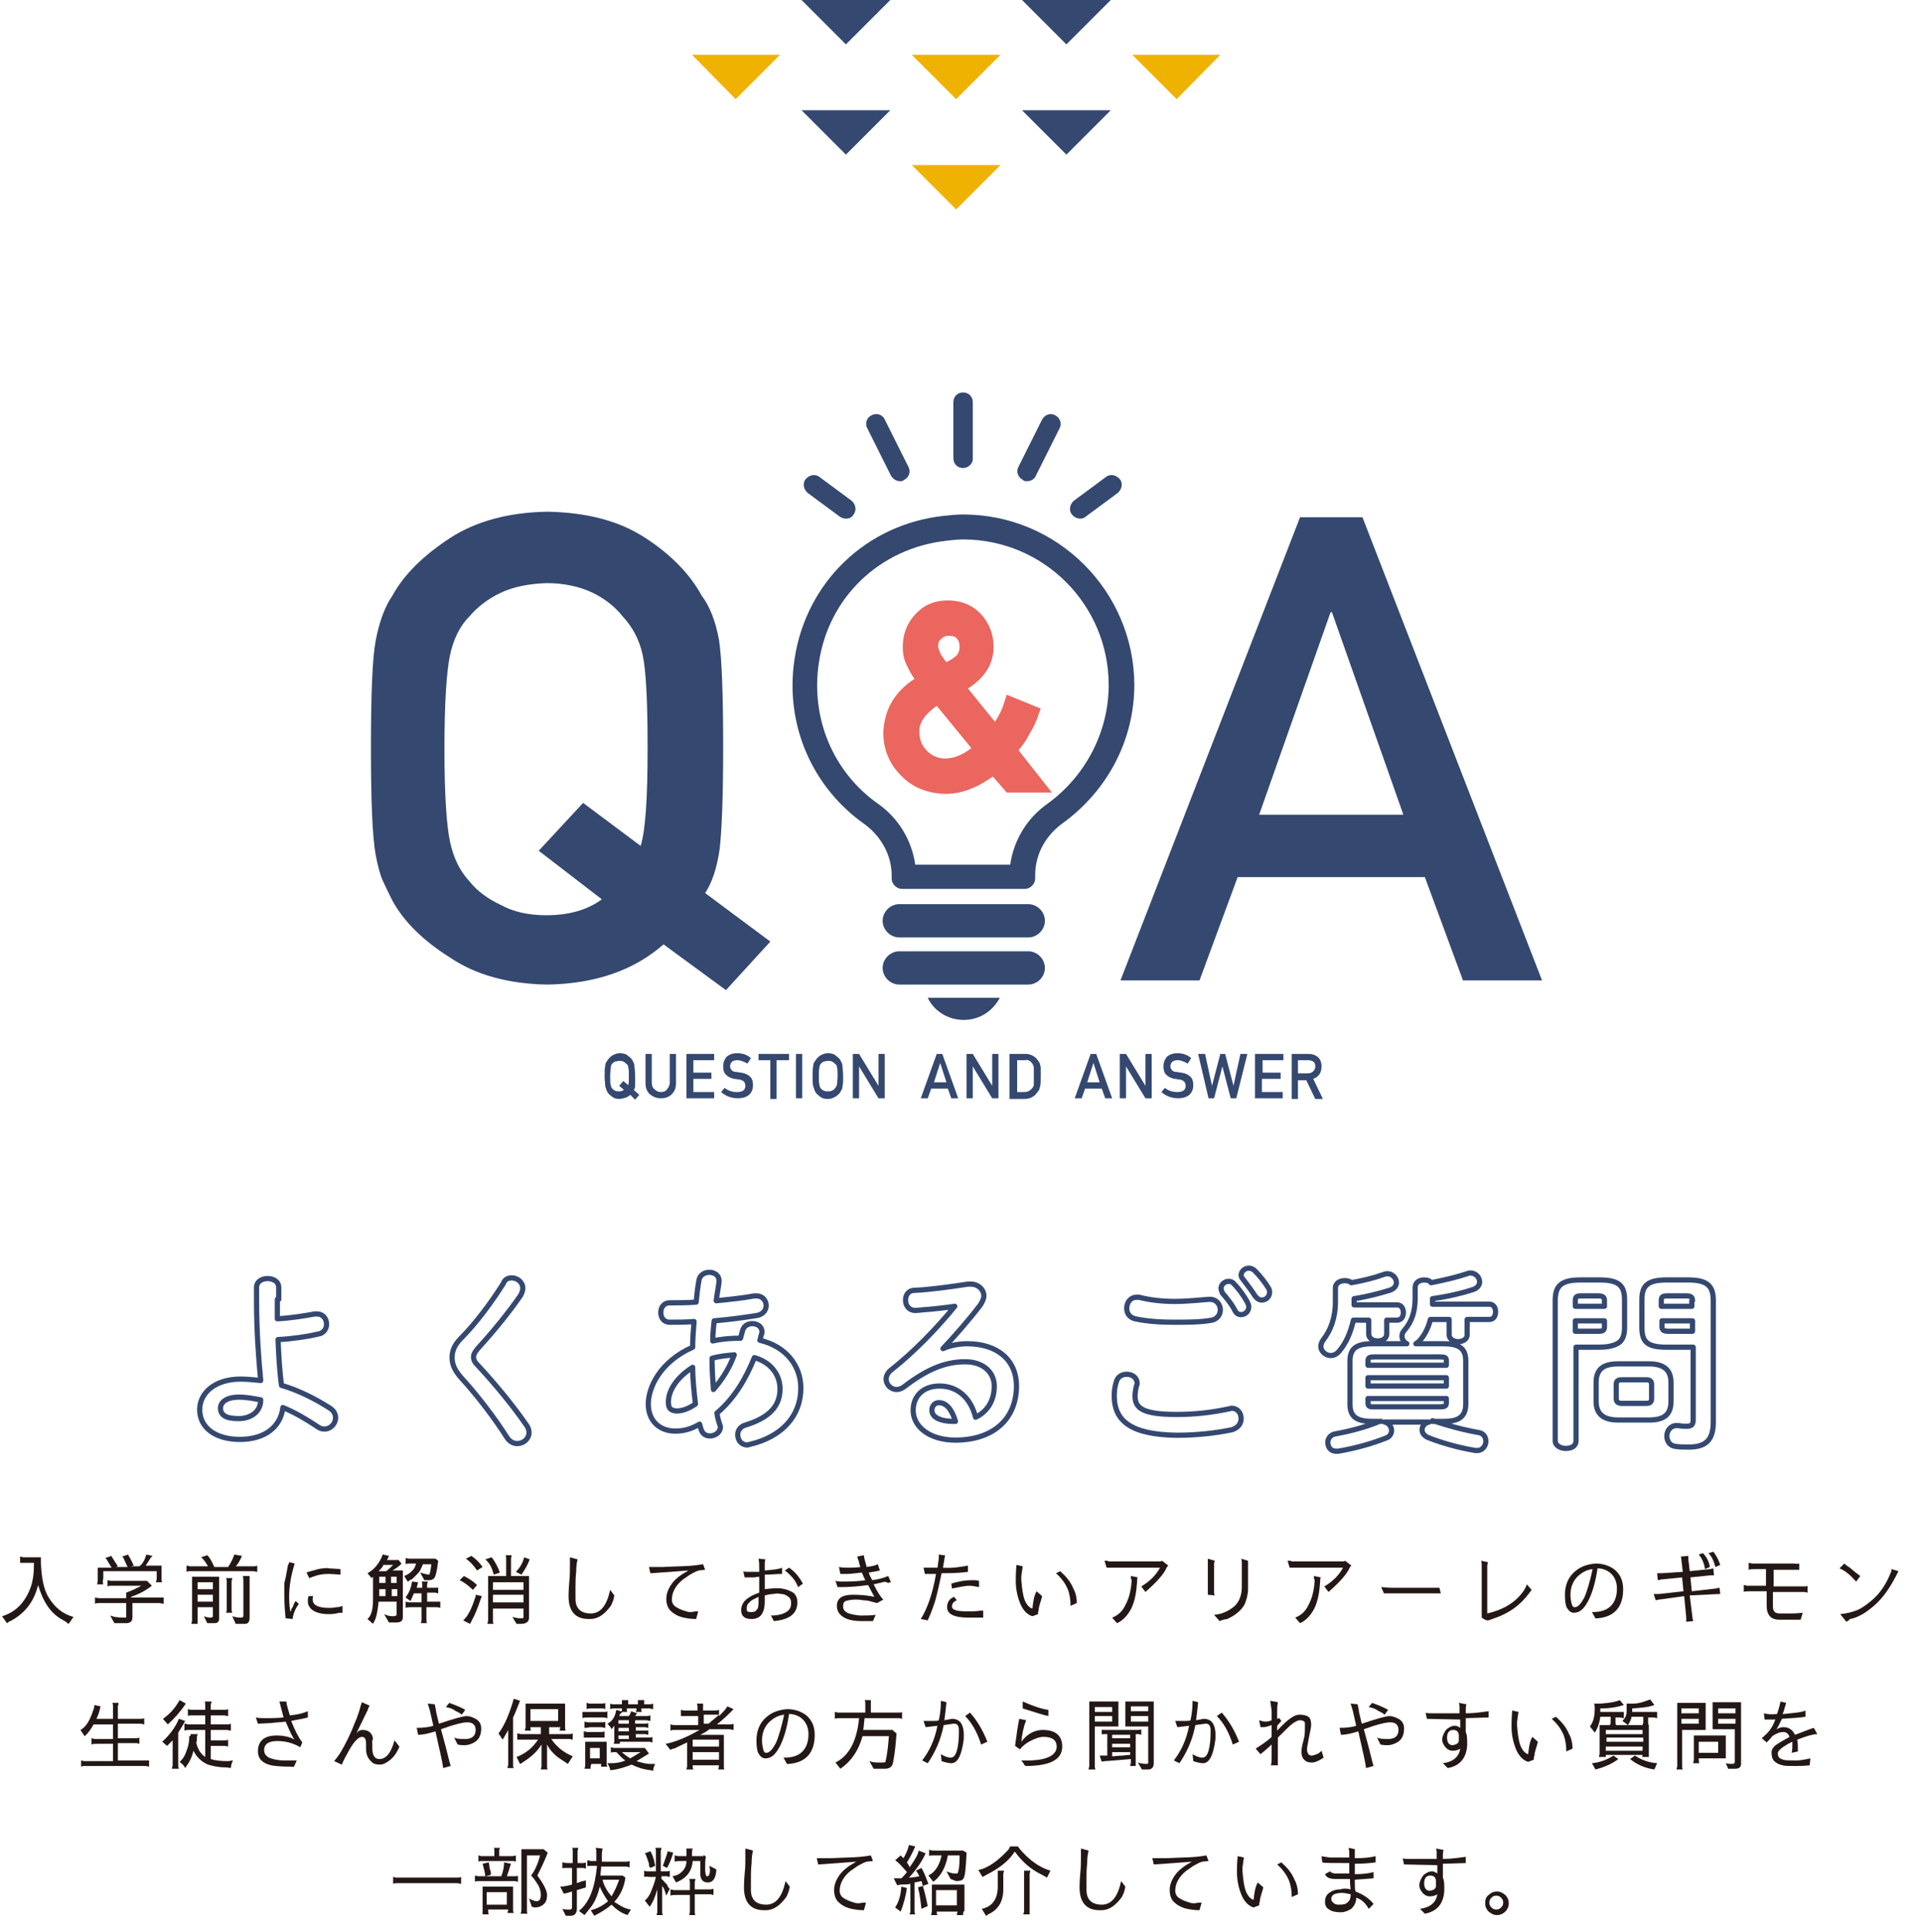 <?xml version="1.0" encoding="utf-8"?>
<!-- Generator: Adobe Illustrator 27.5.0, SVG Export Plug-In . SVG Version: 6.00 Build 0)  -->
<svg version="1.1" id="レイヤー_1" xmlns="http://www.w3.org/2000/svg" xmlns:xlink="http://www.w3.org/1999/xlink" x="0px"
	 y="0px" viewBox="0 0 277.2 278.6" style="enable-background:new 0 0 277.2 278.6;" xml:space="preserve">
<style type="text/css">
	.st0{fill:#344870;}
	.st1{fill:#EA665F;}
	.st2{fill:none;stroke:#344870;stroke-width:0.75;stroke-linecap:round;stroke-linejoin:round;}
	.st3{fill:#F0B200;}
	.st4{fill:#231815;}
</style>
<g>
	<g>
		<g>
			<g>
				<path class="st0" d="M138.9,77.8c11.6,0,21,9.4,21,21c0,6.7-3.3,13.1-8.8,17.1c-3,2.1-4.9,5.3-5.4,8.8h-13.7
					c-0.5-3.5-2.4-6.7-5.4-8.8c-6.5-4.6-9.7-12.4-8.5-20.3c1.4-9.5,8.8-16.5,18.3-17.6C137.3,77.9,138.1,77.8,138.9,77.8
					 M138.9,74.2c-0.9,0-1.9,0.1-2.8,0.2c-11.1,1.2-19.8,9.5-21.5,20.6c-1.5,9.8,2.8,18.7,10,23.8c2.4,1.7,4,4.5,4,7.4v0.5
					c0,0.8,0.7,1.5,1.5,1.5h17.7c0.8,0,1.5-0.7,1.5-1.5v-0.5c0-3,1.5-5.7,4-7.5c6.2-4.5,10.3-11.7,10.3-20
					C163.5,85.2,152.5,74.2,138.9,74.2L138.9,74.2z"/>
				<g>
					<path class="st0" d="M148.3,135.2h-18.6c-1.3,0-2.4-1.1-2.4-2.4l0,0c0-1.3,1.1-2.4,2.4-2.4h18.6c1.3,0,2.4,1.1,2.4,2.4l0,0
						C150.7,134.1,149.6,135.2,148.3,135.2z"/>
					<path class="st0" d="M148.3,142h-18.6c-1.3,0-2.4-1.1-2.4-2.4l0,0c0-1.3,1.1-2.4,2.4-2.4h18.6c1.3,0,2.4,1.1,2.4,2.4l0,0
						C150.7,140.9,149.6,142,148.3,142z"/>
					<path class="st0" d="M133.8,143.9c0.9,1.9,2.9,3.2,5.2,3.2c2.3,0,4.2-1.3,5.2-3.2H133.8z"/>
				</g>
			</g>
			<path class="st0" d="M138.9,67.5c-0.8,0-1.4-0.6-1.4-1.4V58c0-0.8,0.6-1.4,1.4-1.4c0.8,0,1.4,0.6,1.4,1.4V66
				C140.4,66.8,139.7,67.5,138.9,67.5z"/>
			<path class="st0" d="M129.8,69.4c-0.5,0-1-0.3-1.3-0.8l-3.4-6.8c-0.4-0.7-0.1-1.6,0.6-1.9c0.7-0.4,1.6-0.1,1.9,0.6l3.4,6.8
				c0.4,0.7,0.1,1.6-0.6,1.9C130.2,69.4,130,69.4,129.8,69.4z"/>
			<path class="st0" d="M122,74.8c-0.3,0-0.6-0.1-0.9-0.3l-4.6-3.4c-0.6-0.5-0.8-1.4-0.3-2c0.5-0.6,1.4-0.8,2-0.3l4.6,3.4
				c0.6,0.5,0.8,1.4,0.3,2C122.9,74.6,122.5,74.8,122,74.8z"/>
			<path class="st0" d="M148.1,69.4c-0.2,0-0.4,0-0.6-0.2c-0.7-0.4-1-1.2-0.6-1.9l3.4-6.8c0.4-0.7,1.2-1,1.9-0.6
				c0.7,0.4,1,1.2,0.6,1.9l-3.4,6.8C149.2,69.1,148.7,69.4,148.1,69.4z"/>
			<path class="st0" d="M155.8,74.8c-0.4,0-0.9-0.2-1.2-0.6c-0.5-0.6-0.3-1.5,0.3-2l4.6-3.4c0.6-0.5,1.5-0.3,2,0.3
				c0.5,0.6,0.3,1.5-0.3,2l-4.6,3.4C156.4,74.7,156.1,74.8,155.8,74.8z"/>
		</g>
		<g>
			<path class="st0" d="M95.7,136.2c-4.2,3.7-9.8,5.7-16.8,5.8c-5.6-0.1-10.3-1.4-14-3.9c-3.8-2.4-6.6-5.1-8.3-8.2
				c-0.5-1-1-2-1.4-2.9c-0.4-0.9-0.7-2.1-1-3.6c-0.5-2.7-0.7-7.9-0.7-15.5c0-7.8,0.2-13,0.7-15.6c0.5-2.6,1.3-4.8,2.4-6.4
				c1.7-3.1,4.5-5.8,8.3-8.3c3.7-2.4,8.4-3.7,14-3.8c5.7,0.1,10.4,1.3,14.2,3.8c3.7,2.4,6.4,5.2,8.1,8.3c1.2,1.6,2,3.7,2.5,6.4
				c0.4,2.6,0.6,7.8,0.6,15.6c0,6.9-0.2,11.8-0.5,14.5c-0.4,2.8-1.1,4.9-2.1,6.4l9.4,7l-6.4,7L95.7,136.2z M77.7,122.7l6.4-6.9
				l8.3,6.2c0.7-2.3,1-6.9,1-14c0-6.6-0.2-11.1-0.7-13.5c-0.5-2.3-1.5-4.1-2.9-5.6c-1.1-1.4-2.5-2.5-4.3-3.4
				c-1.9-0.9-4.1-1.4-6.7-1.4c-2.5,0.1-4.7,0.5-6.6,1.4c-1.9,0.9-3.4,2.1-4.5,3.4c-1.4,1.4-2.3,3.3-2.8,5.6
				c-0.5,2.4-0.8,6.9-0.8,13.5c0,6.6,0.3,11,0.8,13.4c0.5,2.3,1.4,4.2,2.8,5.7c1.1,1.4,2.6,2.5,4.5,3.4c1.8,1,4,1.5,6.6,1.5
				c3.3,0,6-0.8,8-2.3L77.7,122.7z"/>
		</g>
		<g>
			<path class="st0" d="M205.5,126.5h-27l-5.5,14.9h-11.4l25.9-66.8h9l25.9,66.8H211L205.5,126.5z M202.4,117.5l-10.3-29.2h-0.2
				l-10.3,29.2H202.4z"/>
		</g>
		<path class="st1" d="M146.9,108.2c0.6-0.7,1.1-1.4,1.5-2.2c0.6-1,1.1-2,1.4-3l0.3-0.8l-4.9-2l-0.3,0.9c-0.3,1.1-0.8,2.1-1.4,3
			l-3.9-4.8c2.5-1.6,3.7-3.6,3.7-6c0-1.8-0.6-3.4-1.8-4.7c-1.2-1.3-2.8-2-4.8-2c-2,0-3.5,0.7-4.7,2c-1.2,1.3-1.8,2.9-1.8,4.7
			c0,1,0.2,2,0.7,2.9c0.3,0.6,0.6,1.2,1,1.7c-2.9,1.9-4.4,4.5-4.5,7.8c0,2.4,0.9,4.5,2.5,6.1c1.6,1.7,3.7,2.6,6.4,2.7
			c1.4,0,2.8-0.3,4.1-0.9c1-0.4,1.9-1,2.8-1.6l2,2.3h6.5L146.9,108.2z M135.3,93.2c0-0.5,0.1-0.8,0.5-1.1l0,0
			c0.3-0.3,0.6-0.4,1.1-0.4c0.5,0,0.9,0.1,1.1,0.4c0.3,0.3,0.4,0.7,0.4,1.2c0,0.4-0.1,0.8-0.4,1.2c-0.2,0.2-0.7,0.6-1.5,1
			c-0.3-0.3-0.5-0.7-0.8-1.1C135.5,93.9,135.3,93.5,135.3,93.2z M135.1,101.8l5,6.1c-1.3,1-2.6,1.5-3.8,1.5h0c-1,0-1.9-0.4-2.6-1.1
			c-0.7-0.7-1.1-1.6-1.1-2.7C132.5,104.3,133.4,103,135.1,101.8z"/>
		<g>
			<path class="st0" d="M90.9,157.9c-0.4,0.4-0.9,0.5-1.5,0.6c-0.5,0-0.9-0.1-1.2-0.4c-0.3-0.2-0.6-0.5-0.7-0.8
				c0-0.1-0.1-0.2-0.1-0.3c0-0.1-0.1-0.2-0.1-0.3c0-0.3-0.1-0.8-0.1-1.5c0-0.7,0-1.2,0.1-1.5c0-0.3,0.1-0.5,0.2-0.6
				c0.2-0.3,0.4-0.6,0.7-0.8c0.3-0.2,0.7-0.4,1.2-0.4c0.5,0,0.9,0.1,1.2,0.4c0.3,0.2,0.6,0.5,0.7,0.8c0.1,0.2,0.2,0.4,0.2,0.6
				c0,0.3,0.1,0.8,0.1,1.5c0,0.7,0,1.1,0,1.4c0,0.3-0.1,0.5-0.2,0.6l0.8,0.7l-0.6,0.7L90.9,157.9z M89.3,156.6l0.6-0.7l0.7,0.6
				c0.1-0.2,0.1-0.7,0.1-1.3c0-0.6,0-1.1-0.1-1.3c0-0.2-0.1-0.4-0.3-0.5c-0.1-0.1-0.2-0.2-0.4-0.3c-0.2-0.1-0.4-0.1-0.6-0.1
				c-0.2,0-0.4,0.1-0.6,0.1c-0.2,0.1-0.3,0.2-0.4,0.3c-0.1,0.1-0.2,0.3-0.2,0.5c0,0.2-0.1,0.7-0.1,1.3s0,1.1,0.1,1.3
				c0,0.2,0.1,0.4,0.2,0.5c0.1,0.1,0.2,0.2,0.4,0.3c0.2,0.1,0.4,0.1,0.6,0.1c0.3,0,0.5-0.1,0.7-0.2L89.3,156.6z"/>
			<path class="st0" d="M93,152H94v4.1c0,0.4,0.1,0.8,0.4,1c0.2,0.2,0.5,0.4,0.9,0.4c0.4,0,0.7-0.1,0.9-0.4c0.2-0.2,0.4-0.6,0.4-1
				V152h0.9v4.2c0,0.7-0.2,1.2-0.6,1.6c-0.4,0.4-0.9,0.6-1.6,0.6c-0.6,0-1.1-0.2-1.6-0.6c-0.4-0.4-0.6-0.9-0.6-1.6V152z"/>
			<path class="st0" d="M99,152h4v0.9h-3v1.8h2.6v0.9h-2.6v1.9h3v0.9h-4V152z"/>
			<path class="st0" d="M104.5,156.9c0.5,0.4,1.1,0.6,1.8,0.6c0.8,0,1.2-0.3,1.2-0.9c0-0.5-0.3-0.8-0.8-0.9c-0.3,0-0.5-0.1-0.8-0.1
				c-0.5-0.1-0.9-0.3-1.2-0.6c-0.3-0.3-0.4-0.7-0.4-1.2c0-0.6,0.2-1,0.5-1.4c0.4-0.3,0.8-0.5,1.5-0.5c0.8,0,1.4,0.2,2,0.7l-0.5,0.8
				c-0.5-0.3-1-0.5-1.5-0.5c-0.3,0-0.5,0.1-0.7,0.2c-0.2,0.2-0.3,0.4-0.3,0.7c0,0.2,0.1,0.4,0.2,0.5c0.1,0.2,0.4,0.3,0.7,0.3
				c0.2,0,0.4,0.1,0.7,0.1c0.6,0.1,1,0.3,1.3,0.6c0.3,0.3,0.4,0.7,0.4,1.2c0,1.2-0.8,1.9-2.2,1.9c-0.9,0-1.7-0.3-2.4-0.9
				L104.5,156.9z"/>
			<path class="st0" d="M111.1,152.9h-1.7V152h4.4v0.9H112v5.6h-0.9V152.9z"/>
			<path class="st0" d="M114.8,152h0.9v6.4h-0.9V152z"/>
			<path class="st0" d="M117.2,155.2c0-0.7,0-1.2,0.1-1.5c0-0.3,0.1-0.5,0.2-0.6c0.2-0.3,0.4-0.6,0.7-0.8c0.3-0.2,0.7-0.4,1.2-0.4
				c0.5,0,0.9,0.1,1.2,0.4c0.3,0.2,0.6,0.5,0.7,0.8c0.1,0.2,0.2,0.4,0.2,0.6c0,0.3,0.1,0.8,0.1,1.5c0,0.7,0,1.2-0.1,1.5
				c0,0.3-0.1,0.5-0.2,0.6c-0.1,0.3-0.4,0.6-0.7,0.8c-0.3,0.2-0.7,0.4-1.2,0.4c-0.5,0-0.9-0.1-1.2-0.4c-0.3-0.2-0.6-0.5-0.7-0.8
				c0-0.1-0.1-0.2-0.1-0.3c0-0.1-0.1-0.2-0.1-0.3C117.2,156.4,117.2,156,117.2,155.2z M118.1,155.2c0,0.6,0,1.1,0.1,1.3
				c0,0.2,0.1,0.4,0.2,0.5c0.1,0.1,0.2,0.2,0.4,0.3c0.2,0.1,0.4,0.1,0.6,0.1c0.2,0,0.4,0,0.6-0.1c0.2-0.1,0.3-0.2,0.4-0.3
				c0.1-0.1,0.2-0.3,0.3-0.5c0-0.2,0.1-0.7,0.1-1.3s0-1.1-0.1-1.3c0-0.2-0.1-0.4-0.3-0.5c-0.1-0.1-0.2-0.2-0.4-0.3
				c-0.2-0.1-0.4-0.1-0.6-0.1c-0.2,0-0.4,0.1-0.6,0.1c-0.2,0.1-0.3,0.2-0.4,0.3c-0.1,0.1-0.2,0.3-0.2,0.5
				C118.1,154.2,118.1,154.6,118.1,155.2z"/>
			<path class="st0" d="M123,152h0.9l2.8,4.6h0V152h0.9v6.4h-0.9l-2.8-4.6h0v4.6H123V152z"/>
			<path class="st0" d="M136.7,157h-2.4l-0.5,1.4h-1l2.3-6.4h0.8l2.3,6.4h-1L136.7,157z M136.5,156.1l-0.9-2.8h0l-0.9,2.8H136.5z"/>
			<path class="st0" d="M139.4,152h0.9l2.8,4.6h0V152h0.9v6.4h-0.9l-2.8-4.6h0v4.6h-0.9V152z"/>
			<path class="st0" d="M145.7,152h2.2c0.8,0,1.5,0.4,1.9,1.1c0.2,0.2,0.2,0.5,0.3,0.8c0,0.3,0,0.7,0,1.4c0,0.7,0,1.2-0.1,1.4
				c0,0.1-0.1,0.3-0.1,0.4c0,0.1-0.1,0.2-0.2,0.3c-0.2,0.3-0.4,0.6-0.8,0.8c-0.3,0.2-0.7,0.3-1.2,0.3h-2.1V152z M146.6,157.5h1.1
				c0.5,0,0.9-0.2,1.2-0.6c0.1-0.1,0.2-0.3,0.2-0.5c0-0.2,0-0.6,0-1.2c0-0.6,0-1,0-1.2c0-0.2-0.1-0.4-0.2-0.6
				c-0.3-0.4-0.6-0.6-1.1-0.5h-1.1V157.5z"/>
			<path class="st0" d="M158.9,157h-2.4l-0.5,1.4h-1l2.3-6.4h0.8l2.3,6.4h-1L158.9,157z M158.6,156.1l-0.9-2.8h0l-0.9,2.8H158.6z"/>
			<path class="st0" d="M161.5,152h0.9l2.8,4.6h0V152h0.9v6.4h-0.9l-2.8-4.6h0v4.6h-0.9V152z"/>
			<path class="st0" d="M168,156.9c0.5,0.4,1.1,0.6,1.8,0.6c0.8,0,1.2-0.3,1.2-0.9c0-0.5-0.3-0.8-0.8-0.9c-0.3,0-0.5-0.1-0.8-0.1
				c-0.5-0.1-0.9-0.3-1.2-0.6c-0.3-0.3-0.4-0.7-0.4-1.2c0-0.6,0.2-1,0.5-1.4c0.4-0.3,0.8-0.5,1.5-0.5c0.8,0,1.4,0.2,2,0.7l-0.5,0.8
				c-0.5-0.3-1-0.5-1.5-0.5c-0.3,0-0.5,0.1-0.7,0.2c-0.2,0.2-0.3,0.4-0.3,0.7c0,0.2,0.1,0.4,0.2,0.5c0.1,0.2,0.4,0.3,0.7,0.3
				c0.2,0,0.4,0.1,0.7,0.1c0.6,0.1,1,0.3,1.3,0.6c0.3,0.3,0.4,0.7,0.4,1.2c0,1.2-0.8,1.9-2.2,1.9c-0.9,0-1.7-0.3-2.4-0.9L168,156.9z
				"/>
			<path class="st0" d="M172.8,152h1l1,4.6h0l1.2-4.6h0.7l1.2,4.6h0l1-4.6h1l-1.6,6.4h-0.8l-1.2-4.6h0l-1.2,4.6h-0.8L172.8,152z"/>
			<path class="st0" d="M181.1,152h4v0.9h-3v1.8h2.6v0.9H182v1.9h3v0.9h-4V152z"/>
			<path class="st0" d="M186.3,152h2.4c0.5,0,0.9,0.1,1.3,0.4c0.4,0.3,0.6,0.8,0.6,1.4c0,0.9-0.4,1.5-1.2,1.8l1.4,2.9h-1.1l-1.3-2.7
				h-1.2v2.7h-0.9V152z M187.2,154.8h1.4c0.4,0,0.6-0.1,0.8-0.3c0.2-0.2,0.3-0.4,0.3-0.7c0-0.3-0.1-0.6-0.3-0.7
				c-0.2-0.1-0.4-0.2-0.7-0.2h-1.5V154.8z"/>
		</g>
	</g>
	<g>
		<path class="st2" d="M40,187.4c0,1,0,1.9,0,2.8c1.9-0.1,3.8-0.4,5.4-0.7c0.1,0,0.2,0,0.3,0c0.9,0,1.4,0.7,1.4,1.5
			c0,0.6-0.4,1.3-1.2,1.4c-1.7,0.4-3.8,0.7-5.8,0.8c0.1,2.2,0.2,4.4,0.5,6.6c2.4,0.7,4.8,1.9,7,3.3c0.6,0.4,0.8,0.9,0.8,1.4
			c0,0.8-0.7,1.6-1.6,1.6c-0.4,0-0.7-0.1-1.1-0.4c-1.5-1-3.2-2-4.9-2.7c-0.3,2.7-2.5,4.6-6.2,4.6c-3.4,0-5.8-1.6-5.8-4.3
			c0-2.4,2.2-4.4,5.9-4.4c0.9,0,1.9,0.1,2.9,0.2c-0.3-3.2-0.6-7-0.6-11.7v-1.7c0-0.9,0.8-1.3,1.6-1.3c0.8,0,1.6,0.4,1.6,1.3V187.4z
			 M37.6,201.9c-1-0.2-2.1-0.4-3.1-0.4c-1.8,0-2.7,0.7-2.7,1.6c0,1,0.8,1.5,2.6,1.5S37.6,203.6,37.6,201.9z"/>
		<path class="st2" d="M73.8,184.3c0.8,0,1.6,0.6,1.6,1.5c0,0.3-0.1,0.6-0.3,1c-1.7,2.5-4.1,5.4-6.2,7.7c-0.4,0.5-0.6,0.8-0.6,1.2
			c0,0.5,0.2,0.8,0.7,1.3c2.4,2.6,4.9,5.6,6.9,8.5c0.3,0.4,0.4,0.8,0.4,1.1c0,0.9-0.8,1.6-1.7,1.6c-0.6,0-1.1-0.3-1.5-0.9
			c-1.7-2.7-4.3-6.1-6.5-8.5c-1-1.1-1.4-2-1.4-3c0-0.9,0.3-1.8,1.3-2.8c2.1-2.1,4.4-5.2,6.1-7.9C72.8,184.5,73.3,184.3,73.8,184.3z"
			/>
		<path class="st2" d="M99.9,194.3c0-1.2,0.1-2.5,0.2-3.7c-1.3,0.1-2.5,0.1-3.5,0.1c-0.9,0-1.3-0.7-1.3-1.4c0-0.7,0.4-1.4,1.3-1.4
			c1.1,0,2.5,0,3.8-0.1c0.1-1,0.2-2,0.4-3.1c0.1-0.8,0.8-1.2,1.5-1.2c0.7,0,1.4,0.4,1.4,1.2c0,0.1,0,0.1,0,0.2
			c-0.1,0.9-0.3,1.8-0.4,2.7c2-0.2,3.9-0.4,5.5-0.7c0.1,0,0.2,0,0.3,0c0.9,0,1.4,0.7,1.4,1.4c0,0.6-0.4,1.2-1.2,1.4
			c-1.8,0.3-4,0.6-6.3,0.8c-0.1,1-0.2,1.9-0.2,2.9c1.3-0.3,2.7-0.4,4-0.4c0.1-0.4,0.2-0.7,0.3-1.1c0.2-0.7,0.8-1,1.4-1
			c0.7,0,1.4,0.4,1.4,1.2c0,0.1,0,0.2-0.1,0.4c-0.1,0.3-0.1,0.5-0.2,0.8c3.8,0.9,5.9,3.7,5.9,6.9c0,4-2.7,7-7.3,8.1
			c-0.1,0-0.3,0.1-0.4,0.1c-0.9,0-1.4-0.7-1.4-1.5c0-0.6,0.4-1.2,1.2-1.4c3.5-1.1,4.9-2.8,4.9-5.2c0-1.9-1.2-3.8-3.7-4.5
			c-1.2,3-2.9,5.9-5.4,8c0.1,0.6,0.2,1.1,0.4,1.6c0,0.1,0.1,0.2,0.1,0.4c0,0.8-0.8,1.3-1.5,1.3c-0.6,0-1.1-0.3-1.3-1l-0.2-0.7
			c-1.2,0.7-2.3,1-3.5,1c-2.3,0-3.9-1.5-3.9-3.9S95.2,196.4,99.9,194.3z M97.5,203.5c0.8,0,1.6-0.2,2.8-1c-0.2-1.8-0.4-3.6-0.4-5.3
			c-2.5,1.6-3.5,3.5-3.5,5C96.4,203,96.6,203.4,97.5,203.5z M105.9,195.4c-1.1,0.1-2.2,0.2-3.2,0.5v0.5c0,1.2,0.1,2.6,0.2,4
			C104.2,198.9,105.2,197.3,105.9,195.4z"/>
		<path class="st2" d="M136,194.5c1.1-0.5,2.4-0.7,3.5-0.7c4.3,0,7.1,2.3,7.1,6.1c0,4.8-3.4,7.8-8.8,7.8c-3.7,0-6.1-1.9-6.1-4.3
			c0-2,1.4-3.5,3.8-3.5c2.6,0,4.5,1.7,5.2,4.5c1.7-0.8,2.7-2.4,2.7-4.5c0-1.9-1.5-3.5-4.2-3.5c-2.8,0-5.4,1-8.8,3.6
			c-0.4,0.3-0.8,0.4-1.1,0.4c-0.8,0-1.5-0.7-1.5-1.5c0-0.4,0.2-0.9,0.7-1.3c3.2-2.5,6.7-6.1,9.2-9.2c-1.3,0.2-3.1,0.4-4.5,0.5
			c-0.1,0-0.8,0.1-1.2,0.1c-0.9,0-1.4-0.7-1.4-1.5c0-0.7,0.4-1.4,1.3-1.4c2.2-0.1,5.1-0.5,7.7-0.9c0.1,0,0.2,0,0.4,0
			c1.1,0,1.9,0.8,1.9,1.7c0,0.4-0.2,0.8-0.5,1.3C139.8,190.3,137.7,192.7,136,194.5L136,194.5z M137.8,205c-0.5-1.7-1.3-2.7-2.4-2.7
			c-0.6,0-1,0.5-1,1.1c0,0.9,1,1.6,3.2,1.6H137.8z"/>
		<path class="st2" d="M160.7,201.3c0-0.7,0.1-1.4,0.3-2c0.2-0.8,0.9-1.1,1.5-1.1c0.8,0,1.5,0.5,1.5,1.3c0,0.1,0,0.2-0.1,0.4
			c-0.1,0.4-0.2,1-0.2,1.4c0,1.7,0.9,2.7,6,2.7c2.7,0,5.2-0.3,7.5-0.8c0.2,0,0.3-0.1,0.4-0.1c0.9,0,1.4,0.7,1.4,1.5
			c0,0.7-0.4,1.3-1.3,1.6c-2.4,0.5-5.1,0.8-8,0.8C163.2,206.9,160.7,205,160.7,201.3z M169.4,187.7c1.7,0,3.6-0.2,4.9-0.3
			c0.1,0,0.2,0,0.2,0c1,0,1.5,0.8,1.5,1.5c0,0.7-0.4,1.3-1.2,1.5c-1.6,0.3-3.6,0.3-5.4,0.3c-1.8,0-3.9-0.1-5.7-0.5
			c-0.8-0.2-1.2-0.8-1.2-1.5c0-0.8,0.5-1.6,1.4-1.6c0.1,0,0.2,0,0.4,0C165.8,187.5,167.7,187.7,169.4,187.7z M176.1,185.8
			c0-0.5,0.5-1,1.1-1c0.3,0,0.6,0.1,0.8,0.4c0.7,0.7,1.4,1.7,1.9,2.6c0.1,0.2,0.2,0.4,0.2,0.7c0,0.6-0.5,1.1-1.1,1.1
			c-0.4,0-0.7-0.2-0.9-0.6c-0.5-1-1.2-1.8-1.8-2.5C176.2,186.2,176.1,186,176.1,185.8z M179,183.9c0-0.5,0.5-1,1.1-1
			c0.3,0,0.6,0.1,0.9,0.4c0.7,0.7,1.4,1.6,1.9,2.4c0.2,0.3,0.2,0.5,0.2,0.7c0,0.6-0.5,1.1-1.1,1.1c-0.4,0-0.7-0.2-1-0.6
			c-0.5-0.8-1.2-1.7-1.8-2.5C179.1,184.3,179,184.1,179,183.9z"/>
		<path class="st2" d="M192.6,185.8c0-0.8,0.7-1.1,1.4-1.1c0.3,0,0.7,0.1,0.9,0.3c1.7-0.3,3.3-0.7,4.7-1.2c0.2-0.1,0.4-0.1,0.5-0.1
			c0.7,0,1.3,0.6,1.3,1.3c0,0.4-0.3,0.9-1,1.1c-1.3,0.4-3.1,0.9-5.1,1.2v0.9h6.2c0.6,0,0.9,0.5,0.9,1.1s-0.3,1.1-0.9,1.1H200v2
			c0,0.7-0.7,1-1.3,1c-0.7,0-1.3-0.4-1.3-1v-2h-2.2c-0.4,1.7-1,3.2-2,4.4c-0.4,0.5-0.8,0.7-1.3,0.7c-0.7,0-1.4-0.6-1.4-1.3
			c0-0.3,0.1-0.6,0.3-0.9c1.1-1.4,1.8-3.2,1.8-5.6V185.8z M206.6,204.9c0.1,0,0.2,0.1,0.4,0.1c1.5,0.5,3.9,1.2,6.2,1.6
			c0.8,0.1,1.1,0.7,1.1,1.3c0,0.6-0.5,1.3-1.2,1.3c-0.1,0-0.2,0-0.3,0c-2.5-0.4-5.2-1.2-6.9-1.9c-0.6-0.3-0.8-0.7-0.8-1.1
			c0-0.5,0.4-1,1-1.1h-6.4c0.6,0.1,1,0.7,1,1.2c0,0.4-0.2,0.9-0.8,1.1c-2,0.8-4.5,1.5-6.9,1.9c-0.1,0-0.2,0-0.3,0
			c-0.8,0-1.2-0.6-1.2-1.3c0-0.5,0.4-1.1,1.1-1.2c2.2-0.4,4.4-1,6.1-1.7c0.1-0.1,0.3-0.1,0.5-0.1h-1.3c-2.4,0-3.2-0.8-3.2-2.5v-6.2
			c0-1.7,0.8-2.5,3.2-2.5h5c-0.4-0.2-0.7-0.6-0.7-1.1c0-0.3,0.1-0.6,0.4-0.9c1-1.2,1.5-2.6,1.5-4.6v-1.5c0-0.8,0.7-1.1,1.3-1.1
			c0.4,0,0.8,0.1,1,0.4c2-0.4,3.7-0.8,5.2-1.3c0.2-0.1,0.4-0.1,0.5-0.1c0.7,0,1.3,0.6,1.3,1.3c0,0.4-0.3,0.9-1,1.1
			c-1.5,0.5-3.6,1-5.8,1.3c0,0.3,0,0.5,0,0.8h8.2c0.6,0,0.9,0.5,0.9,1.1s-0.3,1.1-0.9,1.1h-3.2v2.2c0,0.7-0.7,1-1.3,1
			c-0.7,0-1.3-0.4-1.3-1v-2.2h-2.7c-0.3,1.2-0.8,2.2-1.5,3c-0.2,0.2-0.4,0.4-0.6,0.5h4c2.4,0,3.2,0.8,3.2,2.5v6.2
			c0,2.1-1.4,2.5-3.2,2.5H206.6z M208.6,196.3c0-0.5-0.1-0.6-1-0.6h-9.3c-0.8,0-1,0.1-1,0.6v0.6h11.3V196.3z M197.3,199.9h11.3v-1.2
			h-11.3V199.9z M207.6,202.9c0.8,0,1-0.1,1-0.6v-0.6h-11.3v0.6c0,0.6,0.3,0.6,0.8,0.6H207.6z"/>
		<path class="st2" d="M227.3,194.3v13.5c0,0.8-0.7,1.1-1.5,1.1c-0.7,0-1.5-0.4-1.5-1.1v-20.2c0-2,0.7-3,3.6-3h2.8
			c2.9,0,3.6,0.9,3.6,2.9v3.9c0,0.8-0.1,1.8-0.9,2.3c-0.8,0.5-1.9,0.6-2.8,0.6H227.3z M231.4,187.6c0-0.5-0.2-0.7-0.9-0.7h-2.4
			c-0.7,0-0.9,0.1-0.9,0.7v0.8h4.2V187.6z M230.5,192c0.7,0,0.9-0.1,0.9-0.7v-0.8h-4.2v1.5H230.5z M233.4,204.8
			c-2.2,0-3.2-0.9-3.2-2.7v-2.7c0-1.9,1-2.7,3.2-2.7h4.4c2.2,0,3.2,0.9,3.2,2.7v2.7c0,2.1-1.2,2.7-3.2,2.7H233.4z M237.4,202.4
			c0.6,0,0.8-0.2,0.8-0.7v-2c0-0.5-0.2-0.7-0.8-0.7h-3.5c-0.6,0-0.8,0.2-0.8,0.7v2c0,0.5,0.3,0.7,0.8,0.7H237.4z M240.4,194.3
			c-2.9,0-3.6-0.8-3.6-2.9v-3.9c0-2,0.7-2.9,3.6-2.9h3.1c2.9,0,3.6,1,3.6,3v17.5c0,2.6-1.1,3.6-3.5,3.6c-0.7,0-1.4,0-2-0.1
			c-0.8-0.1-1.2-0.8-1.2-1.5c0-0.7,0.5-1.5,1.4-1.5c0.1,0,0.2,0,0.3,0c0.4,0.1,0.7,0.1,1.2,0.1c0.6,0,0.9-0.2,0.9-0.9v-10.5H240.4z
			 M244.1,187.6c0-0.5-0.2-0.7-0.9-0.7h-2.7c-0.7,0-0.9,0.1-0.9,0.7v0.8h4.4V187.6z M244.1,190.5h-4.4v0.8c0,0.5,0.2,0.7,0.9,0.7
			h3.5V190.5z"/>
	</g>
	<g>
		<polygon class="st3" points="169.7,14.3 176,7.9 163.3,7.9 		"/>
		<polygon class="st0" points="153.8,6.4 160.2,0 147.4,0 		"/>
		<polygon class="st3" points="137.9,14.3 144.3,7.9 131.5,7.9 		"/>
		<polygon class="st3" points="137.9,30.2 144.3,23.8 131.5,23.8 		"/>
		<polygon class="st3" points="106.1,14.3 112.5,7.9 99.8,7.9 		"/>
		<polygon class="st0" points="122,6.4 128.4,0 115.6,0 		"/>
		<polygon class="st0" points="153.8,22.3 160.2,15.9 147.4,15.9 		"/>
		<polygon class="st0" points="122,22.3 128.4,15.9 115.6,15.9 		"/>
	</g>
	<g>
		<g>
			<path class="st4" d="M10.6,233.2l-0.7,1c0,0-0.2-0.1-0.4-0.3c-0.3-0.2-0.4-0.2-0.5-0.3c-1.7-0.9-2.8-2.6-3.5-5
				c-0.6,2.4-1.9,4.1-4,5.2c-0.1,0-0.2,0.1-0.5,0.3l-0.7-1c2-0.6,3.3-2,4.1-4.1c0.4-1.1,0.5-2.3,0.5-3.6H3.7c-0.4,0-0.6,0-0.8,0
				v-0.9c0.2,0,0.3,0.1,0.5,0.1h2.5c0,0.2,0,0.3,0,0.4c0,0.2,0,0.3,0,0.3v0.2c0.1,2.1,0.4,3.6,1,4.7C7.9,231.9,9.1,232.8,10.6,233.2
				z"/>
			<path class="st4" d="M19.1,230.4l3.8,0c0.4,0,0.6,0,0.7,0v0.9c-0.2,0-0.4-0.1-0.7-0.1h-3.8v2.1c0,0.5-0.3,0.8-0.9,0.8l-1.7,0
				l-0.6-1.1l0.6,0.2c0.2,0,0.6,0.1,1.2,0.1c0.2,0,0.3,0,0.4,0c0.1,0,0.1,0,0.1-0.1v-2h-3.8c-0.3,0-0.5,0-0.7,0.1v-0.9
				c0.1,0,0.4,0.1,0.7,0.1h3.8v-0.8c1.1-0.4,1.8-0.8,2.2-1h-4.4c-0.2,0-0.3,0-0.5,0.1v-0.9h0c0.2,0,0.3,0.1,0.5,0.1h5.2l0.7,0.7
				c-0.9,0.7-1.8,1.2-3,1.6V230.4z M14.9,228.5h-0.9v0c0-0.1,0.1-0.3,0.1-0.6v-1.8h2c-0.3-0.5-0.5-0.8-0.6-1
				c-0.1-0.2-0.2-0.3-0.3-0.4l0.9-0.3c0,0.1,0.1,0.3,0.2,0.4l0.7,1.1l-0.3,0.1h1.7c-0.2-0.4-0.4-0.9-0.6-1.3c0-0.1-0.1-0.1-0.2-0.2
				l0.9-0.3c0,0.1,0.1,0.3,0.3,0.6l0.5,1l-0.5,0.1h1.3c0.3-0.2,0.6-0.6,0.8-1.1c0.1-0.3,0.2-0.5,0.2-0.6l0.9,0.2
				c0,0-0.1,0.1-0.3,0.3c-0.2,0.4-0.5,0.8-0.7,1.1h2.3v1.9c0,0.2,0,0.4,0.1,0.5h-0.9c0-0.1,0.1-0.3,0.1-0.5v-1.1h-7.7v1
				C14.8,228.1,14.8,228.3,14.9,228.5L14.9,228.5z"/>
			<path class="st4" d="M33.8,224.2l1.1,0.2c-0.3,0.7-0.6,1.2-0.9,1.5h2.6c0.1,0,0.3,0,0.5-0.1v0.9c-0.2,0-0.4-0.1-0.5-0.1h-9.2
				c-0.1,0-0.3,0-0.5,0.1v-0.9c0.2,0,0.4,0.1,0.5,0.1H30c-0.3-0.5-0.6-1-1-1.3l0.9-0.3c0.4,0.4,0.7,1,1,1.7h2
				C33.3,225.4,33.6,224.8,33.8,224.2z M28.5,234.2h-0.9c0-0.1,0.1-0.3,0.1-0.5v-6.3h3.9v6c0,0.5-0.2,0.7-0.7,0.7h-1l-0.5-1
				c0.5,0.2,0.8,0.2,1,0.2c0.2,0,0.3-0.1,0.3-0.2v-1.3h-2.2v1.8C28.5,233.9,28.5,234.1,28.5,234.2z M30.7,228.2h-2.2v1h2.2V228.2z
				 M30.7,230h-2.2v1h2.2V230z M32.7,232.1v-4c0-0.1,0-0.3-0.1-0.5h0.9c0,0.2-0.1,0.3-0.1,0.5v4c0,0.1,0,0.3,0.1,0.5h-0.9
				C32.7,232.4,32.7,232.2,32.7,232.1z M34,234.2l-0.5-1.1c0.6,0.2,1,0.2,1.3,0.2c0.2,0,0.3-0.1,0.3-0.3v-4.8c0-0.4,0-0.8-0.1-0.9
				H36c0,0.1,0,0.3,0,0.7v5.3c0,0.6-0.2,0.9-0.7,0.9H34z"/>
			<path class="st4" d="M41.7,225.3l0.8,0.2c-0.5,1.6-0.8,3.2-0.8,4.8c0,1,0.1,1.8,0.2,2.2c0-0.1,0.1-0.2,0.1-0.3s0.1-0.3,0.2-0.4
				c0.1-0.1,0.1-0.3,0.2-0.5c0.1-0.2,0.2-0.3,0.2-0.4l0.5,0.4c-0.5,0.7-0.8,1.4-0.9,2.2v0l-1-0.1c-0.1-0.9-0.2-2.1-0.2-3.5
				c0-0.2,0-0.5,0-0.7c0-0.2,0-0.4,0-0.6c0-0.2,0-0.4,0.1-0.6c0-0.2,0.1-0.4,0.1-0.5s0.1-0.3,0.1-0.6c0.1-0.3,0.1-0.5,0.1-0.5
				c0-0.1,0.1-0.3,0.1-0.6C41.7,225.5,41.7,225.3,41.7,225.3z M44.6,227.6l-0.4-0.8c0.5-0.2,1.1-0.3,1.7-0.5
				c0.6-0.1,1.2-0.2,1.6-0.1l1.6,0.1l0,0.8l-1.5-0.1c-0.4,0-0.8,0-1.4,0.1S45.2,227.4,44.6,227.6z M47.4,232.8c-1,0-1.7-0.2-2.2-0.5
				c-0.5-0.3-0.8-0.8-0.8-1.3c0-0.3,0-0.5,0.1-0.8h0.7c-0.1,0.1-0.1,0.3-0.1,0.3l0,0.2c0,0.4,0.2,0.7,0.6,0.9c0.4,0.2,1,0.3,1.7,0.3
				c0.3,0,0.7,0,1.1-0.1c0.4,0,0.7-0.1,0.9-0.2v1l-0.5,0C48.6,232.7,48.1,232.8,47.4,232.8z"/>
			<path class="st4" d="M57.4,224.9l0.5,0.6c-0.3,0.4-0.8,0.7-1.3,1h1.5v6.7c0,0.6-0.3,0.8-1,0.8l-1,0l-0.7-1.2
				c0.4,0.2,0.8,0.3,1.3,0.3c0.3,0,0.5-0.1,0.5-0.2V231h-2.6c-0.1,1-0.2,1.8-0.5,2.6l-0.3,0.6l-0.8-0.7c0.6-0.5,0.8-1.5,0.8-2.9
				v-0.1l0-3v-0.1l-0.2,0.2l-0.6-0.7c1.1-0.6,1.8-1.6,2.2-2.7l0.9,0.2c0,0-0.1,0.3-0.3,0.6H57.4z M54.6,226.6h1.1
				c0.4-0.3,0.7-0.6,1-0.9h-1.4C55.2,226,54.9,226.3,54.6,226.6z M55.6,227.4h-0.9v0.9h0.9V227.4z M55.6,229.2h-0.9v1h0.9V229.2z
				 M56.4,227.4v0.9h0.8v-0.9H56.4z M57.3,229.2h-0.8v1h0.8V229.2z M58.8,228.1l-0.5-0.8c0.5-0.2,0.8-0.4,1.1-0.7s0.5-0.6,0.6-1.1
				h-1c-0.1,0-0.3,0-0.5,0.1v-0.9c0.1,0,0.3,0.1,0.5,0.1h3.8l0.4,0.3c-0.2,1.6-0.4,2.5-0.7,2.6c-0.1,0.1-0.3,0.2-0.6,0.2l-0.7,0
				l-0.6-1.1c0.3,0.1,0.7,0.2,1.1,0.3c0.1,0,0.2,0,0.2,0c0.1-0.1,0.2-0.6,0.3-1.4v0l0-0.1H61c-0.1,0.3-0.3,0.6-0.4,0.9
				c-0.2,0.3-0.4,0.5-0.6,0.7c-0.2,0.2-0.4,0.4-0.5,0.5C59.3,227.8,59.1,227.9,58.8,228.1z M61.5,231h1.4c0.3,0,0.5,0,0.6,0v0.9
				c-0.1,0-0.3-0.1-0.4-0.1h-1.6v1.8c0,0.2,0,0.4,0.1,0.5h-0.9c0-0.1,0.1-0.3,0.1-0.4v-1.9h-1.5c-0.3,0-0.6,0-0.8,0.1v-0.9
				c0.1,0,0.3,0.1,0.5,0.1h1.8v-1.3h-1.1c-0.2,0.4-0.3,0.7-0.3,0.7l-0.2,0.4l-0.7-0.5c0.5-0.7,0.8-1.4,0.9-2.2c0-0.1,0-0.1,0-0.1
				l0.9,0.1c-0.1,0.3-0.1,0.5-0.2,0.8h0.8v-0.4c0-0.2,0-0.4-0.1-0.5h0.9c0,0.1-0.1,0.3-0.1,0.5v0.4h1.1c0.3,0,0.5,0,0.5-0.1v0.9
				c-0.1,0-0.3-0.1-0.4-0.1h-1.2V231z"/>
			<path class="st4" d="M68.8,228.6l-0.6,0.7c-0.7-0.7-1.3-1.1-1.9-1.4l0.6-0.6C67.7,227.7,68.3,228.1,68.8,228.6z M67.8,234.2
				l-1-0.5c0.6-0.5,1.2-1.6,1.7-3.2c0.1-0.1,0.1-0.3,0.1-0.5l0.9,0.2l-0.2,0.5c-0.4,1.2-0.8,2.2-1.2,2.9L67.8,234.2z M69.6,226
				l-0.8,0.5c-0.4-0.6-0.9-1.2-1.6-1.7l0.8-0.4C68.7,224.9,69.2,225.4,69.6,226z M70,224.9l0.9-0.3c0.5,0.6,0.9,1.4,1.2,2.2
				l-0.9,0.3C71,226.2,70.6,225.4,70,224.9z M74.5,234.2l-0.6-1c0.4,0.1,0.7,0.2,1.1,0.2c0.3,0,0.5,0,0.5-0.1v-1.3h-4.4v1.7
				c0,0.2,0,0.4,0.1,0.5h-0.9c0-0.2,0.1-0.3,0.1-0.5v-6.4h2.6v-2.5c0-0.2,0-0.4-0.1-0.5h0.9c0,0.1-0.1,0.3-0.1,0.5v2.5h2.6v6
				c0,0.6-0.4,0.9-1.2,0.9H74.5z M75.5,228.2h-4.4v1.1h4.4V228.2z M75.5,231.1v-1.1h-4.4v1.1H75.5z M75.6,224.6l0.8,0.3
				c-0.3,0.8-0.7,1.5-1.2,2.2l-0.8-0.4C75,226.1,75.4,225.4,75.6,224.6z"/>
			<path class="st4" d="M85.1,233.5h-0.2c-1.9,0-2.9-1.1-2.9-3.3c0-0.1,0-0.8,0.1-2c0.1-0.9,0.1-1.7,0.1-2.4c0-0.5,0-1,0-1.2
				l1.1,0.3c-0.1,0.4-0.2,1-0.2,1.8c-0.1,0.9-0.1,1.6-0.1,2.3c0,0.9,0,1.4,0,1.6c0,1.4,0.8,2.1,2.2,2.1c1.4,0,2.3-1.1,2.8-3.4
				l0.6,0.8c-0.1,0.7-0.3,1.1-0.5,1.5C87.2,232.8,86.3,233.5,85.1,233.5z"/>
			<path class="st4" d="M100.7,232.4l-0.3,1.1c-0.7,0-1.3-0.1-1.8-0.2c-0.9-0.2-1.5-0.6-1.9-1c-0.4-0.4-0.6-1-0.6-1.7
				c0-0.8,0.3-1.5,0.8-2.2s1.3-1.3,2.4-1.9c-0.2,0-1.1,0.1-2.6,0.2l-2.9,0.2l-0.2-0.9c0.5,0,0.8,0,0.9,0c0,0,0.4,0,1.1,0
				c1.9-0.1,3.3-0.1,4.3-0.2c1-0.1,1.4-0.2,1.5-0.2l0.3,0.8l-0.9,0.1c-0.4,0.1-0.7,0.3-1.1,0.5s-0.7,0.5-1.2,0.8
				c-1,0.8-1.6,1.8-1.6,2.9c0,0.4,0.2,0.8,0.5,1c0.3,0.2,0.8,0.5,1.6,0.7c0.2,0.1,0.5,0.1,0.8,0.1
				C100.1,232.4,100.4,232.4,100.7,232.4z"/>
			<path class="st4" d="M110.3,227.1v2.1c0.9-0.1,1.7-0.2,2.4-0.1c0.7,0.1,1.2,0.3,1.7,0.6c0.4,0.3,0.6,0.8,0.6,1.4
				c0,1.6-1.1,2.5-3.4,2.7l-0.4-0.8c1,0,1.7-0.2,2.2-0.5s0.7-0.7,0.7-1.3c0-0.4-0.1-0.7-0.4-0.9c-0.2-0.2-0.6-0.4-1-0.4
				c-0.4-0.1-0.8-0.1-1.2,0c-0.4,0-0.8,0.1-1.2,0.2v0.8c0,1-0.2,1.6-0.5,2s-0.8,0.6-1.4,0.6h0c-0.5,0-0.9-0.1-1.1-0.3
				c-0.3-0.2-0.4-0.6-0.4-1c0-0.5,0.2-1,0.6-1.4c0.4-0.4,1.1-0.8,2-1.1v-2.3l-0.8,0.1l-1.3,0l-0.2-0.9c0.1,0.1,0.3,0.1,0.6,0.1
				c0.2,0,0.8,0,1.7,0v-0.7c0-0.4,0-0.7-0.1-1.2l1,0.1c-0.1,0.2-0.1,0.5-0.1,0.6v1c1.3-0.1,2.1-0.2,2.5-0.4v0.9
				C112,227,111.2,227.1,110.3,227.1z M108.4,232.5L108.4,232.5c0.4,0,0.6-0.1,0.8-0.4c0.2-0.2,0.2-0.7,0.2-1.3v-0.5
				c-0.6,0.3-1.1,0.5-1.3,0.8c-0.3,0.2-0.4,0.5-0.4,0.8v0c0,0.3,0,0.4,0.1,0.5S108.2,232.5,108.4,232.5z M113.2,226.5l0.6-0.4
				c0.9,0.6,1.5,1.4,2,2.3l-0.7,0.5C114.8,228,114.1,227.2,113.2,226.5z"/>
			<path class="st4" d="M127.3,228.2c-0.4,0.1-0.9,0.2-1.3,0.3c0.5,1,0.9,1.7,1.4,2.2l-0.9,0.5l-0.8-0.2c-0.3-0.1-0.7-0.2-1.2-0.2
				c-0.5-0.1-0.8-0.1-1.1-0.1c-0.6,0-1.1,0.1-1.4,0.2c-0.3,0.1-0.4,0.4-0.4,0.7v0.1c0,0.4,0.2,0.7,0.6,0.9c0.4,0.2,1,0.3,1.8,0.4
				c0.9,0,1.7,0,2.3-0.1l-0.4,0.9c-0.5,0-1,0-1.6,0c-1.2,0-2.1-0.2-2.7-0.6c-0.6-0.4-0.9-0.9-0.9-1.6c0-1.1,0.8-1.6,2.3-1.6
				c1.1,0,2.2,0.1,3.1,0.3l-0.9-1.7c-1.4,0.2-2.7,0.3-3.9,0.3l-0.5,0l-0.3-0.9c0.4,0.1,0.7,0.1,0.8,0.1c1.1,0,2.3,0,3.5-0.2
				c-0.1-0.2-0.3-0.6-0.5-1.1c-1,0.1-1.6,0.2-2.1,0.2c-0.3,0-0.6,0-1,0L121,226c0.5,0.1,0.9,0.1,1.3,0.1c0.5,0,1.1,0,1.8-0.1
				c-0.1-0.2-0.2-0.5-0.2-0.7c-0.1-0.3-0.2-0.5-0.2-0.6c0-0.1-0.1-0.2-0.1-0.2l1-0.2c0,0.4,0.2,0.9,0.4,1.7c0.7-0.1,1.2-0.2,1.6-0.4
				l0.3,0.9c-0.4,0.1-0.9,0.2-1.6,0.3c0.1,0.4,0.3,0.7,0.5,1.1c0.8-0.1,1.6-0.3,2.3-0.6l0.4,0.9c-0.1,0-0.2,0-0.4,0.1
				C127.7,228.1,127.5,228.1,127.3,228.2z"/>
			<path class="st4" d="M139.6,225.8v0.9c-0.7,0.1-1.9,0.2-3.6,0.2l-0.2,0c-0.3,1.5-0.6,2.8-0.9,3.9c-0.3,1-0.7,2-1.1,2.9l-1-0.2
				c0.9-1.4,1.7-3.6,2.2-6.5c-0.4,0-0.9,0-1.6,0l-0.2-0.9c0.5,0,0.9,0,1.3,0h0.7c0.1-0.4,0.1-0.8,0.2-1.3c0-0.2,0-0.4,0-0.6
				c0.1,0,0.4,0.1,0.9,0.1l-0.3,1.8C137.3,226.2,138.5,226,139.6,225.8z M141.8,232.3v1c-0.2,0-0.5,0-1,0h-1.1
				c-2.1,0-3.1-0.5-3.1-1.5c0-0.7,0.3-1.2,1-1.5l0.4,0.5c-0.5,0.2-0.7,0.5-0.7,0.9c0,0.5,0.7,0.7,2.2,0.7c0.6,0,1.3,0,1.9-0.1
				L141.8,232.3z M137.3,229.1l-0.1-0.7c0.9-0.3,1.9-0.5,3.1-0.5c0.3,0,0.6,0,0.9,0.1v0.9c-0.5-0.1-1-0.2-1.4-0.2
				C139.2,228.7,138.4,228.9,137.3,229.1z"/>
			<path class="st4" d="M146.6,225.7l0.9,0.2c0,0.1-0.1,0.6-0.2,1.4c0,0.2,0,0.4,0,0.6c0.1,1.2,0.2,2.1,0.5,2.9
				c0.3,0.7,0.7,1.1,1.1,1.2c0.1-0.9,0.2-1.8,0.6-2.5l0.8,0.7l-0.1,0.4c-0.2,0.7-0.4,1.2-0.4,1.6c-0.1,0.3-0.1,0.5-0.1,0.6l-0.8,0.3
				c-0.7-0.2-1.3-0.8-1.7-1.7s-0.7-2.1-0.7-3.4C146.5,227.6,146.5,226.8,146.6,225.7z M155.3,231.2l-0.9,0.4c0-0.8-0.1-1.6-0.4-2.4
				c-0.3-0.7-0.8-1.5-1.7-2.3l0.6-0.3c0.8,0.7,1.5,1.5,1.9,2.5C155.1,229.6,155.3,230.4,155.3,231.2z"/>
			<path class="st4" d="M167.6,225.1l0.9,0.7c0,0-0.1,0.1-0.1,0.1c0,0-0.1,0.1-0.1,0.1c-0.4,1-1.5,2.2-3.1,3.6l-0.6-0.8
				c1.2-0.7,2.1-1.6,2.7-2.7l-7,0c-0.2,0-0.4,0-0.7,0l-0.3-1l0.2,0c0.2,0,0.3,0,0.4,0.1h7.5L167.6,225.1z M163.1,227.3l1,0.2
				c-0.1,0.1-0.1,0.3-0.1,0.6c-0.1,1.5-0.3,2.7-0.8,3.8c-0.5,1-1.2,1.8-2.1,2.2l-0.7-0.8c0.8-0.3,1.5-0.9,1.9-1.8
				c0.5-0.9,0.8-2,0.9-3.4c0,0,0-0.1,0-0.1v-0.2C163.1,227.8,163.1,227.6,163.1,227.3z"/>
			<path class="st4" d="M174.2,229.5v-4.2c0-0.2,0-0.3,0-0.5l1,0.3c0,0.1-0.1,0.2-0.1,0.4v4.1c0,0.2,0,0.3,0.1,0.5l-1-0.1
				L174.2,229.5z M175.9,233.8l-0.8-0.9c1.2-0.1,2.2-0.6,3-1.3c0.6-0.6,1-1.5,1-2.7v-3.5c0-0.2,0-0.4-0.1-0.6l1,0.3
				c0,0.1,0,0.2,0,0.3v3.8c0,0.7-0.2,1.5-0.5,2.2c-0.5,0.9-1.4,1.6-2.5,2.1C176.3,233.6,175.9,233.8,175.9,233.8z"/>
			<path class="st4" d="M194,225.1l0.9,0.7c0,0-0.1,0.1-0.1,0.1c0,0-0.1,0.1-0.1,0.1c-0.4,1-1.5,2.2-3.1,3.6l-0.6-0.8
				c1.2-0.7,2.1-1.6,2.7-2.7l-7,0c-0.2,0-0.4,0-0.7,0l-0.3-1l0.2,0c0.2,0,0.3,0,0.4,0.1h7.5L194,225.1z M189.5,227.3l1,0.2
				c-0.1,0.1-0.1,0.3-0.1,0.6c-0.1,1.5-0.3,2.7-0.8,3.8c-0.5,1-1.2,1.8-2.1,2.2l-0.7-0.8c0.8-0.3,1.5-0.9,1.9-1.8
				c0.5-0.9,0.8-2,0.9-3.4c0,0,0-0.1,0-0.1v-0.2C189.5,227.8,189.5,227.6,189.5,227.3z"/>
			<path class="st4" d="M199.2,228.9l1.3,0.1h7.1l0.2,0.8h-8.2L199.2,228.9z"/>
			<path class="st4" d="M214.6,233.7h-0.1c-0.1,0-0.4-0.1-0.8-0.4v-7.6c0-0.2,0-0.4-0.1-0.6l1,0.2c0,0.1-0.1,0.3-0.1,0.5v6.9l0,0
				c2.2-0.5,4-1.5,5.2-3.2c0.2-0.3,0.4-0.6,0.5-1l0.7,0.8c-0.1,0.1-0.2,0.3-0.3,0.4c-1.3,1.8-3,3-5.1,3.7
				C215,233.6,214.7,233.7,214.6,233.7z"/>
			<path class="st4" d="M225.7,230c0-1.4,0.5-2.6,1.5-3.4c0.8-0.7,1.8-1,2.9-1.1c1.1,0,2,0.3,2.8,0.9c0.8,0.7,1.2,1.6,1.2,2.8
				c0,2.6-1.3,4-3.7,4.2c-0.1,0-0.1,0-0.3,0l-0.5-0.9c0.3,0,0.7,0,1.2-0.1c0.5-0.1,0.9-0.3,1.2-0.5c0.8-0.6,1.2-1.5,1.2-2.8
				c0-0.9-0.3-1.6-0.8-2.1c-0.5-0.5-1.2-0.8-2-0.8c-0.3,2.1-0.8,3.7-1.4,4.8c-0.6,1.1-1.2,1.6-2,1.6c-0.4,0-0.7-0.2-1-0.7
				C225.8,231.6,225.7,230.9,225.7,230z M227.1,231.8c0.5,0,0.9-0.5,1.4-1.4c0.4-0.9,0.8-2.3,1.2-4.1c-0.9,0.1-1.6,0.5-2.3,1.2
				c-0.6,0.7-0.9,1.5-0.9,2.5c0,0.6,0.1,1,0.2,1.4C226.8,231.7,226.9,231.8,227.1,231.8z"/>
			<path class="st4" d="M243.7,230.1l0.4,3.2c0,0.2,0.1,0.4,0.1,0.5l-1,0.1v-0.1c0-0.1,0-0.3,0-0.5l-0.3-3.1l-3.6,0.5
				c-0.2,0-0.4,0.1-0.5,0.1l-0.3-0.9c0,0,0.1,0,0.2,0c0.1,0,0.3,0,0.5,0l3.6-0.4l-0.2-2l-3,0.3c-0.1,0-0.3,0.1-0.5,0.1l-0.1-1h0.3
				c0.1,0,0.2,0,0.3,0l3.1-0.2l-0.2-1.7c0-0.1,0-0.3-0.1-0.5l1.1-0.1c0,0,0,0,0,0.1c0,0.1,0,0.2,0,0.4l0.2,1.7l2.9-0.3
				c0.2,0,0.4-0.1,0.5-0.1l0.1,1c-0.2,0-0.3,0-0.3,0c0,0-0.1,0-0.2,0l-2.9,0.3l0.2,2l3.5-0.4c0.1,0,0.3-0.1,0.5-0.1l0.1,0.9l-0.3,0
				L243.7,230.1z M245,224.2l0.6-0.2c0.6,0.6,0.9,1.3,1,2l-0.7,0.3C245.8,225.5,245.5,224.8,245,224.2z M246.4,224l0.7-0.2
				c0.5,0.6,0.8,1.3,1,1.9l-0.7,0.3C247.2,225.2,246.9,224.5,246.4,224z"/>
			<path class="st4" d="M259.5,225.5v0.9c-0.1,0-0.3,0-0.5,0h-3.2v2.4h4.4c0.2,0,0.4,0,0.5-0.1v1c-0.1,0-0.3-0.1-0.5-0.1h-4.5v2.1
				c0,0.7,0.3,1,1,1l1.6,0c1,0,1.6-0.1,1.7-0.1l-0.3,1l-0.4,0h-2.7c-1.2,0-1.8-0.7-1.8-2v-2.1h-2.3c-0.5,0-0.9,0-1,0.1v-1
				c0.2,0,0.3,0.1,0.5,0.1h2.7v-2.4l-1.6,0c-0.3,0-0.6,0-0.9,0.1v-1c0.2,0,0.4,0.1,0.5,0.1h6C259.3,225.6,259.4,225.5,259.5,225.5z"
				/>
			<path class="st4" d="M268.3,227.3l-0.6,0.8c-0.8-0.9-1.6-1.6-2.4-1.9l0.7-0.7c0.1,0.1,0.3,0.3,0.8,0.6c0.5,0.4,0.8,0.7,1.1,0.9
				L268.3,227.3z M266.3,233.9l-0.9-1.1c0.9-0.1,1.8-0.3,2.5-0.6c0.7-0.3,1.5-0.9,2.3-1.6c1.1-1,1.9-2.3,2.5-3.8
				c0.1-0.1,0.1-0.3,0.1-0.5l1,0.3l-0.2,0.4c-0.8,1.6-1.7,3-2.8,4.1c-0.7,0.7-1.4,1.2-2,1.6c-0.7,0.4-1.3,0.7-2,0.8
				C266.6,233.8,266.4,233.8,266.3,233.9z"/>
			<path class="st4" d="M17.1,253.9h3.4c0.5,0,0.8,0,1,0v0.9c0,0-0.3-0.1-0.7-0.1h-8.6c-0.1,0-0.3,0-0.5,0.1v-0.9
				c0.1,0,0.3,0.1,0.5,0.1h4.1v-2.5h-2.1c-0.5,0-0.8,0-1,0.1v-0.9c0.1,0,0.3,0.1,0.5,0.1h2.6v-2.1h-2.8c-0.4,0.7-0.8,1.3-1.3,1.7
				l-0.6-0.9c0.8-0.4,1.4-1.4,1.9-3c0.1-0.2,0.1-0.4,0.1-0.6l0.9,0.2l-0.1,0.4c-0.1,0.5-0.3,1-0.5,1.4h2.4v-1.8c0-0.2,0-0.3-0.1-0.5
				h0.9c0,0.2-0.1,0.4-0.1,0.5v1.8h2.7c0.6,0,1,0,1.1-0.1v0.9c-0.2,0-0.3-0.1-0.5-0.1h-3.3v2.1h2.1c0.5,0,0.9,0,1-0.1v0.9
				c-0.1,0-0.3-0.1-0.4-0.1h-2.7V253.9z"/>
			<path class="st4" d="M24.1,251.8l-0.7-0.6c1.1-1,1.9-2.1,2.4-3.3l0.9,0.3c-0.3,0.6-0.7,1.2-1,1.7v4.5c0,0.2,0,0.5,0.1,0.7h-1
				c0-0.2,0.1-0.4,0.1-0.5v-3.6C24.6,251.3,24.3,251.6,24.1,251.8z M25.9,245.2l0.9,0.5c-0.8,1.2-1.7,2.2-2.6,3l-0.7-0.8
				C24.5,247.2,25.3,246.3,25.9,245.2z M27.5,250.1l1,0c0,0.1-0.1,0.2-0.1,0.5c0,0.4,0,0.6-0.1,0.7c0.2,1,0.7,1.7,1.3,2.1v-3.9h-2.4
				c-0.2,0-0.3,0-0.6,0.1v-1c0.2,0,0.4,0.1,0.6,0.1h2.4v-1.3h-2c-0.2,0-0.4,0-0.5,0.1v-1c0.1,0,0.3,0.1,0.5,0.1h2v-0.7
				c0-0.3,0-0.4-0.1-0.5h1c0,0.2-0.1,0.3-0.1,0.5v0.7h1.9c0.2,0,0.4,0,0.6-0.1v1c-0.2,0-0.4-0.1-0.6-0.1h-1.9v1.3h2.3
				c0.2,0,0.4,0,0.6-0.1v1c-0.2,0-0.4-0.1-0.6-0.1h-2.3v1.5h2c0.2,0,0.4,0,0.5-0.1v1c-0.1,0-0.3-0.1-0.5-0.1h-2v1.9
				c0.6,0.2,1.4,0.3,2.5,0.3l0.7-0.1c-0.2,0.4-0.3,0.8-0.3,1.1c-0.1,0-0.4-0.1-0.8-0.1c-1,0-1.8-0.2-2.5-0.4c-0.9-0.4-1.6-1-2.1-2
				c-0.2,0.9-0.6,1.7-1.2,2.5c-0.1-0.3-0.4-0.6-0.8-0.9c0.4-0.3,0.8-0.9,1-1.6c0.3-0.7,0.4-1.4,0.4-2.1
				C27.5,250.4,27.5,250.2,27.5,250.1z"/>
			<path class="st4" d="M40.3,245.4l1,0c0,0.3,0.2,1,0.5,2c1.1-0.1,1.9-0.3,2.6-0.6l0,0.9c-0.7,0.2-1.5,0.3-2.4,0.5
				c0.5,1.3,1,2.3,1.6,3.1l-0.3,0.7c-1-0.6-2.1-0.9-3.3-0.9h0c-1.2,0-1.9,0.4-1.9,1.3v0c0,0.5,0.2,0.8,0.7,1.1
				c0.5,0.2,1.2,0.4,2.2,0.4h0.3l1.5,0l-0.4,0.9c-0.1,0-0.2,0-0.3,0c-1.5,0-2.5-0.1-3-0.2c-1.3-0.3-1.9-1-1.9-2
				c0-1.5,0.9-2.3,2.7-2.3c1,0,1.9,0.2,2.6,0.6c-0.3-0.3-0.7-1.2-1.3-2.6c-0.7,0.1-1.4,0.1-2,0.2l-2,0.1l-0.3-0.9
				c0.4,0.1,0.9,0.1,1.5,0.1c0.7,0,1.5,0,2.5-0.1C40.7,246.9,40.5,246.2,40.3,245.4z"/>
			<path class="st4" d="M53.7,251.6l0,0.6c0,1,0.4,1.5,1,1.5c1,0,1.7-0.9,2.2-2.7l0.7,0.9c-0.3,0.8-0.8,1.5-1.3,1.9
				c-0.5,0.4-1,0.7-1.5,0.7c-0.5,0-0.9-0.1-1.1-0.3c-0.6-0.5-0.9-1.1-0.9-1.9l0-0.7v-0.1c0-0.7-0.2-1-0.6-1c-0.5,0-1.2,0.7-2,2.2
				c-0.4,0.7-0.7,1.3-0.9,1.8l-1.1-0.5c0.4-0.5,0.7-0.9,1-1.4c0.7-1.2,1.4-2.6,2-4.2c0.2-0.4,0.4-1,0.6-1.6c0.2-0.7,0.3-1.1,0.4-1.3
				l1.1,0.5c0,0,0,0.1-0.1,0.2c-0.1,0.1-0.1,0.3-0.2,0.5c-0.1,0.2-0.2,0.4-0.3,0.6l-1.3,2.7c0.2-0.3,0.5-0.5,0.9-0.5
				c0.9,0,1.4,0.5,1.5,1.3C53.6,251.1,53.7,251.4,53.7,251.6z"/>
			<path class="st4" d="M68.6,249.5L68.6,249.5c0-0.7-0.4-1.1-1.2-1.1c-0.6,0-1.9,0.3-3.8,1l0.7,2.6l0.5,2l0.2,0.7l-1.1,0.3
				c0-0.5-0.4-2.2-1.1-5.3c-0.9,0.3-1.8,0.5-2.5,0.5l-0.2-1c1,0,1.8-0.1,2.4-0.3l-0.5-2.2l-0.3-1l1,0.1c0.1,0.5,0.2,0.9,0.2,1.1
				l0.4,1.7c2.1-0.7,3.5-1.1,4-1.1c0.3,0,0.7,0.1,1.1,0.3c0.7,0.3,1,0.8,1,1.5c0,0.9-0.3,1.6-1,2c-0.4,0.2-0.8,0.4-1.4,0.4
				c-0.3,0-0.6,0-1-0.1l-0.5-1c0.4,0.2,0.9,0.2,1.3,0.2C68,250.9,68.6,250.4,68.6,249.5z M64.3,246.2l0.5-0.6c1.1,0.4,1.8,0.7,2.3,1
				l-0.5,0.7c-0.2-0.2-0.6-0.4-1-0.6C65.2,246.4,64.8,246.3,64.3,246.2z"/>
			<path class="st4" d="M74.1,245l0.9,0.3c-0.4,1-0.7,1.8-1,2.4v6.8c0,0.2,0,0.4,0.1,0.5h-0.9c0-0.2,0.1-0.4,0.1-0.5v-5
				c-0.3,0.6-0.6,1-0.8,1.4l-0.6-0.9C72.8,248.8,73.5,247.1,74.1,245z M81.9,254.4l-0.9-0.6c-1-0.6-1.7-1.4-2.1-2.2v3.1
				c0,0.2,0,0.4,0.1,0.5H78c0-0.1,0.1-0.3,0.1-0.5v-3.1c-0.6,1-1.5,1.8-2.6,2.5c-0.3,0.2-0.4,0.3-0.5,0.3l-0.5-1
				c1.3-0.5,2.3-1.3,3.1-2.5h-2.3c-0.4,0-0.6,0-0.7,0V250c0.2,0,0.4,0.1,0.5,0.1H78v-1h-1.5c0,0.2,0,0.4,0.1,0.5h-0.9
				c0-0.2,0.1-0.3,0.1-0.5v-3.4h5.7v3.4c0,0.2,0,0.4,0.1,0.5h-0.9c0-0.1,0.1-0.3,0.1-0.5h-1.6v1h2.8c0.2,0,0.4,0,0.6-0.1v0.9
				c-0.1,0-0.3-0.1-0.6-0.1h-2.5c0.8,1.2,1.9,2,3.1,2.5L81.9,254.4z M80.5,248.2v-1.7h-4v1.7H80.5z"/>
			<path class="st4" d="M84.6,246.9h2.5c0.3,0,0.4,0,0.5-0.1v1c-0.1,0-0.3-0.1-0.5-0.1h-2.1c-0.5,0-0.8,0-1,0.1v-0.9
				C84.1,246.9,84.3,246.9,84.6,246.9z M85.2,255.1h-0.9c0-0.1,0.1-0.3,0.1-0.5v-3.4h3.1v3.2c0,0.1,0,0.3,0.1,0.4h-0.9l0-0.4h-1.4
				C85.1,254.8,85.2,255,85.2,255.1z M84.3,249.2v-0.9c0.1,0,0.3,0.1,0.5,0.1h1.7c0.5,0,0.7,0,0.8-0.1v0.9c-0.2,0-0.4-0.1-0.6-0.1
				h-1.6C84.7,249.2,84.4,249.2,84.3,249.2z M86.7,250.6h-1.6c-0.5,0-0.8,0-0.9,0v-0.9c0.2,0,0.3,0.1,0.5,0.1h1.7
				c0.4,0,0.7,0,0.8-0.1v0.9C87.2,250.6,87,250.6,86.7,250.6z M86.8,246.4h-1.5c-0.3,0-0.6,0-0.7,0.1v-0.9c0.1,0,0.3,0.1,0.4,0.1
				h1.6c0.3,0,0.6,0,0.7-0.1v0.9C87.1,246.4,86.9,246.4,86.8,246.4z M85.1,252.1v1.5h1.4v-1.5H85.1z M89.3,247.5h1.4
				c0.2-0.3,0.3-0.5,0.3-0.7l0.9,0.3c-0.1,0.1-0.2,0.2-0.3,0.4h1.6c0.1,0,0.3,0,0.6-0.1v0.8c-0.2,0-0.4-0.1-0.6-0.1h-1.6v0.5h1.4
				c0.1,0,0.3,0,0.5-0.1v0.7c-0.2,0-0.3-0.1-0.5-0.1h-1.3v0.5h1.4c0.2,0,0.4,0,0.4-0.1v0.7c-0.2,0-0.3-0.1-0.5-0.1h-1.3v0.5h1.9
				c0.2,0,0.4,0,0.5-0.1v0.8c-0.2,0-0.3-0.1-0.4-0.1h-4.3c0,0,0,0.1,0,0.3h-0.9c0-0.1,0.1-0.2,0.1-0.3v-2.3l-0.4,0.5
				c0-0.1-0.2-0.4-0.6-0.8c0.6-0.3,1-0.8,1.2-1.6c0-0.2,0.1-0.3,0.1-0.4l0.9,0.3C89.5,247.1,89.4,247.2,89.3,247.5z M91.8,254
				c0.7,0.2,1.3,0.4,2,0.4c0.3,0,0.5,0,0.7,0c-0.2,0.4-0.3,0.7-0.3,1c0,0-0.1,0-0.4-0.1c-1-0.1-1.9-0.4-2.7-0.8
				c-1,0.4-1.8,0.6-2.3,0.7c-0.5,0.1-0.8,0.1-0.8,0.1c0-0.2-0.1-0.5-0.4-1c0.2,0,0.3,0,0.5,0c0.7,0,1.4-0.1,2.1-0.4
				c-0.5-0.3-0.9-0.8-1.3-1.2h-0.2c-0.3,0-0.5,0-0.6,0.1v-0.8c0.1,0,0.3,0.1,0.5,0.1H93l0.6,0.8C93.1,253.2,92.5,253.6,91.8,254z
				 M92.5,245.8h1.2c0.1,0,0.3,0,0.5-0.1v0.8c-0.2,0-0.4-0.1-0.5-0.1h-1.2v0.2c0,0.2,0,0.2,0.1,0.3h-0.9c0-0.1,0.1-0.2,0.1-0.3v-0.2
				h-1.4v0.2c0,0.2,0,0.2,0.1,0.3h-0.9c0-0.1,0.1-0.2,0.1-0.3v-0.2h-1.2c-0.1,0-0.3,0-0.5,0.1v-0.8c0,0,0.2,0.1,0.4,0.1h1.3v-0.2
				c0-0.2,0-0.3,0-0.4h0.9c0,0.1,0,0.2,0,0.4v0.2h1.4v-0.2c0-0.2,0-0.3,0-0.4h0.9c0,0.1,0,0.2,0,0.4V245.8z M89.2,248.1v0.5h1.5
				v-0.5H89.2z M89.2,249.2v0.5h1.5v-0.5H89.2z M89.2,250.8h1.5v-0.5h-1.5V250.8z M92.4,252.7h-2.7c0.3,0.3,0.7,0.6,1.2,0.9
				C91.4,253.3,91.9,253,92.4,252.7z"/>
			<path class="st4" d="M96.7,252.4l-0.7-0.9c0.7-0.1,2-0.5,3.8-1.4l1.1-0.6h-3.7c-0.1,0-0.3,0-0.5,0.1v-0.9c0.1,0,0.3,0.1,0.5,0.1
				h3.5v-1.3h-1.8c-0.3,0-0.5,0-0.7,0v-0.9c0.1,0,0.3,0.1,0.6,0.1h1.8v-0.5c0-0.1,0-0.3-0.1-0.5h0.9c0,0.1,0,0.2,0,0.5v0.5h1.5
				c0.3,0,0.6,0,0.8-0.1v0.9c0.6-0.6,1-1,1.2-1.4l0.9,0.4l-0.7,0.7c-0.2,0.2-0.7,0.7-1.7,1.5h1.7c0.3,0,0.5,0,0.7-0.1v0.9
				c-0.1,0-0.4-0.1-0.7-0.1h-2.8c-0.2,0.2-0.7,0.5-1.3,0.8h3.4v4.5c0,0.3,0,0.4,0.1,0.5h-0.9c0-0.2,0.1-0.4,0.1-0.6h-3.8
				c0,0.2,0,0.4,0.1,0.6H99c0-0.1,0.1-0.3,0.1-0.5v-3.4l-1.9,0.9C96.9,252.2,96.8,252.3,96.7,252.4z M103.7,251.9v-1h-3.8v1H103.7z
				 M103.7,252.7h-3.8v1.1h3.8V252.7z M103.7,247.3c-0.1,0-0.3,0-0.6,0h-1.6v1.3h0.7C102.6,248.2,103.2,247.8,103.7,247.3z"/>
			<path class="st4" d="M109.1,251c0-1.4,0.5-2.6,1.5-3.4c0.8-0.7,1.8-1,2.9-1.1c1.1,0,2,0.3,2.8,0.9c0.8,0.7,1.2,1.6,1.2,2.8
				c0,2.6-1.3,4-3.7,4.2c-0.1,0-0.1,0-0.3,0l-0.5-0.9c0.3,0,0.7,0,1.2-0.1c0.5-0.1,0.9-0.3,1.2-0.5c0.8-0.6,1.2-1.5,1.2-2.8
				c0-0.9-0.3-1.6-0.8-2.1c-0.5-0.5-1.2-0.8-2-0.8c-0.3,2.1-0.8,3.7-1.4,4.8c-0.6,1.1-1.2,1.6-2,1.6c-0.4,0-0.7-0.2-1-0.7
				C109.2,252.6,109.1,251.9,109.1,251z M110.5,252.8c0.5,0,0.9-0.5,1.4-1.4c0.4-0.9,0.8-2.3,1.2-4.1c-0.9,0.1-1.6,0.5-2.3,1.2
				c-0.6,0.7-0.9,1.5-0.9,2.5c0,0.6,0.1,1,0.2,1.4C110.2,252.7,110.3,252.8,110.5,252.8z"/>
			<path class="st4" d="M128.8,249.6l0.5,0.4c-0.1,1.3-0.2,2.7-0.5,4.2c-0.1,0.6-0.5,0.9-1.2,0.9h-1.6l-0.6-1.1
				c0.5,0.2,1,0.2,1.5,0.2c0.5,0,0.8,0,0.8-0.1c0.3-1.2,0.4-2.5,0.5-3.7h-3.8c-0.6,2.1-1.6,3.6-3.2,4.7l-0.7-0.9
				c2-1,3.1-3.2,3.4-6.4h-3c-0.1,0-0.3,0-0.5,0.1v-1c0.1,0,0.3,0.1,0.5,0.1h3.9v-1.4c0-0.1,0-0.2-0.1-0.4h0.9c0,0.1,0,0.2,0,0.4v1.4
				h4c0.3,0,0.4,0,0.5-0.1v1c-0.1,0-0.3-0.1-0.4-0.1h-5c-0.1,0.6-0.1,1.2-0.2,1.7H128.8z"/>
			<path class="st4" d="M136.2,248.1l1.1-0.2c1.1,0,1.6,0.7,1.7,2c0,0.4,0,0.7,0,0.9c-0.3,2.4-0.9,3.5-1.8,3.5
				c-0.3,0-0.8-0.1-1.4-0.3l-0.1-1c0.5,0.3,1,0.5,1.4,0.5c0.4,0,0.7-0.3,0.9-1c0.2-0.7,0.3-1.6,0.3-2.8v-0.1c0-0.7-0.2-1-0.7-1
				c-0.2,0-0.7,0.1-1.5,0.2c-0.4,2.1-1.2,3.9-2.3,5.5l-0.8-0.4c1-1.3,1.8-2.9,2.2-5l-1.7,0.2l-0.3-0.9c0.4,0,0.7,0,0.7,0
				s0.3,0,0.7,0s0.7,0,0.8-0.1c0.2-0.9,0.3-1.8,0.3-2.8l0.8,0.2C136.4,246.6,136.3,247.4,136.2,248.1z M139.2,247.5l0.7-0.5
				c0.9,1,1.8,2.4,2.5,4.2l-0.9,0.4C140.9,249.7,140.1,248.4,139.2,247.5z"/>
			<path class="st4" d="M150.4,249.5c1.8,0,2.8,0.8,2.8,2.4c0,1.9-1.8,2.8-5.3,2.8c0,0,0-0.1-0.1-0.1s-0.1-0.2-0.2-0.3
				c-0.1-0.1-0.2-0.3-0.3-0.4c0.4,0,0.9,0,1.4,0c2.4-0.1,3.7-0.8,3.7-2c0-0.9-0.6-1.4-1.9-1.4h0c-0.5,0-1.2,0.2-2.1,0.7
				c-0.5,0.3-0.9,0.6-1.3,1.1l-0.7-0.5c0.2-1.6,0.4-2.9,0.6-3.9l1,0.2c-0.4,1-0.6,2.1-0.7,3.1C148.2,250,149.3,249.5,150.4,249.5z
				 M151.2,246.6l0,0.9c-0.9-0.2-2.1-0.6-3.7-1.1l0-1C149.1,246.1,150.3,246.5,151.2,246.6z"/>
			<path class="st4" d="M157.9,249v5.7c0,0.1,0,0.3,0.1,0.5H157c0-0.2,0.1-0.3,0.1-0.5v-9.3h4.2v3.6H157.9z M160.4,246.9v-0.7h-2.5
				v0.7H160.4z M157.9,247.5v0.8h2.5v-0.8H157.9z M159.3,249.5h4.8c0.1,0,0.3,0,0.5-0.1v0.8c-0.1,0-0.3-0.1-0.4-0.1h-0.4v4.1
				c0,0.2,0,0.4,0,0.5H163c0-0.2,0.1-0.4,0.1-0.5v-0.5l-2.4,0.2c-1.2,0.1-1.8,0.1-1.8,0.2l-0.3-0.9c0.2,0,0.4,0,0.5,0h0.1l0.5,0
				v-3.1h-0.3c-0.3,0-0.5,0-0.5,0.1v-0.8C158.8,249.5,159,249.5,159.3,249.5z M160.4,250.2v0.5h2.6v-0.5H160.4z M160.4,251.5v0.5
				h2.6v-0.5H160.4z M160.4,252.7v0.6c0.4,0,0.9-0.1,1.5-0.1c0.7-0.1,1-0.1,1.1-0.1v-0.4H160.4z M166.4,245.4v8.9
				c0,0.6-0.3,0.9-0.8,0.9h-0.9l-0.6-1c0.3,0.1,0.7,0.2,1.3,0.2c0.2,0,0.2-0.1,0.2-0.2V249h-3.3v-3.6H166.4z M163.1,246.1v0.7h2.5
				v-0.7H163.1z M163.1,247.5v0.8h2.5v-0.8H163.1z"/>
			<path class="st4" d="M172.5,248.1l1.1-0.2c1.1,0,1.6,0.7,1.7,2c0,0.4,0,0.7,0,0.9c-0.3,2.4-0.9,3.5-1.8,3.5
				c-0.3,0-0.8-0.1-1.4-0.3l-0.1-1c0.5,0.3,1,0.5,1.4,0.5c0.4,0,0.7-0.3,0.9-1c0.2-0.7,0.3-1.6,0.3-2.8v-0.1c0-0.7-0.2-1-0.7-1
				c-0.2,0-0.7,0.1-1.5,0.2c-0.4,2.1-1.2,3.9-2.3,5.5l-0.8-0.4c1-1.3,1.8-2.9,2.2-5l-1.7,0.2l-0.3-0.9c0.4,0,0.7,0,0.7,0
				s0.3,0,0.7,0s0.7,0,0.8-0.1c0.2-0.9,0.3-1.8,0.3-2.8l0.8,0.2C172.7,246.6,172.6,247.4,172.5,248.1z M175.5,247.5l0.7-0.5
				c0.9,1,1.8,2.4,2.5,4.2l-0.9,0.4C177.2,249.7,176.4,248.4,175.5,247.5z"/>
			<path class="st4" d="M190.6,252.5c0.1,0.3,0.2,0.7,0.3,1c-0.6,0.4-1.2,0.7-1.7,0.7c-0.5,0-0.8-0.1-1.1-0.4
				c-0.3-0.3-0.4-0.7-0.4-1.2c0-0.3,0.1-0.9,0.3-1.6c0.2-0.7,0.2-1.3,0.2-1.7c0-0.1,0-0.2,0-0.3c0-0.1,0-0.2,0-0.3s0-0.1,0-0.2
				c0-0.1,0-0.1-0.1-0.2c-0.1-0.1-0.3-0.2-0.6-0.2c-0.3,0-0.7,0.2-1.1,0.5c-0.4,0.3-1.1,1-2.1,2l0,0.1l0,2.5c0,0.7,0,1.2,0,1.3
				l0,0.1h-1c0.1-0.3,0.1-0.8,0.1-1.4l0-1.6c-0.5,0.5-1,0.9-1.6,1.4l-0.7-0.8c0.9-0.6,1.7-1.1,2.3-1.7l0-1.7
				c-0.5,0.2-0.9,0.3-1.2,0.3c-0.2,0-0.3,0-0.4,0l-0.2-1c0.3,0.1,0.6,0.2,0.9,0.2c0.4,0,0.7-0.1,0.9-0.2v-1.4c0-0.1-0.1-0.6-0.2-1.4
				l1.1,0.2c-0.1,0.5-0.1,1-0.1,1.4v1l0.3-0.1l0.3,0.4l-0.6,0.7v0.7c1.4-1.5,2.4-2.3,3.2-2.3h0c0.6,0,1,0.1,1.3,0.3
				c0.3,0.2,0.4,0.6,0.4,1.2c0,0.2-0.1,0.8-0.3,1.7c-0.2,1-0.3,1.6-0.3,1.9c0,0.2,0.1,0.4,0.2,0.6c0.1,0.1,0.3,0.2,0.4,0.2
				c0.3,0,0.5-0.1,0.8-0.2C190.2,252.9,190.4,252.7,190.6,252.5z"/>
			<path class="st4" d="M201.7,249.5L201.7,249.5c0-0.7-0.4-1.1-1.2-1.1c-0.6,0-1.9,0.3-3.8,1l0.7,2.6l0.5,2l0.2,0.7l-1.1,0.3
				c0-0.5-0.4-2.2-1.1-5.3c-0.9,0.3-1.8,0.5-2.5,0.5l-0.2-1c1,0,1.8-0.1,2.4-0.3l-0.5-2.2l-0.3-1l1,0.1c0.1,0.5,0.2,0.9,0.2,1.1
				l0.4,1.7c2.1-0.7,3.5-1.1,4-1.1c0.3,0,0.7,0.1,1.1,0.3c0.7,0.3,1,0.8,1,1.5c0,0.9-0.3,1.6-1,2c-0.4,0.2-0.8,0.4-1.4,0.4
				c-0.3,0-0.6,0-1-0.1l-0.5-1c0.4,0.2,0.9,0.2,1.3,0.2C201.1,250.9,201.7,250.4,201.7,249.5z M197.4,246.2l0.5-0.6
				c1.1,0.4,1.8,0.7,2.3,1l-0.5,0.7c-0.2-0.2-0.6-0.4-1-0.6C198.3,246.4,197.9,246.3,197.4,246.2z"/>
			<path class="st4" d="M205.8,247.9l-0.2-0.9c0.1,0.1,0.5,0.1,1,0.1c0.8,0,1.6,0,2.4,0l1.5,0v-0.8c0-0.2,0-0.5-0.1-0.7l1.1,0.2
				c-0.1,0.3-0.1,0.6-0.1,0.8v0.5c1.4,0,2.5-0.2,3.3-0.3v0.9l-3.3,0.1v2c0.1,0.2,0.2,0.6,0.2,1.2c0,0.2,0,0.5,0,0.7
				c-0.1,1.9-1.1,3-2.8,3.3l-0.7-0.7c1.5-0.2,2.3-0.9,2.5-2.1c-0.3,0.2-0.7,0.3-1.1,0.3c-0.4,0-0.8-0.2-1.1-0.6
				c-0.3-0.4-0.4-0.7-0.4-1c0-0.3,0.1-0.6,0.3-1c0.2-0.4,0.4-0.6,0.8-0.8c0.3-0.2,0.6-0.2,0.8-0.2c0.2,0,0.4,0.1,0.7,0.3v-1.2
				L205.8,247.9z M210.4,251v-0.7c0-0.5-0.3-0.8-0.8-0.8l0,0c-0.6,0-0.9,0.4-0.9,1.1c0,0.7,0.3,1.1,0.8,1.1
				C210.1,251.6,210.4,251.4,210.4,251z"/>
			<path class="st4" d="M218.1,246.7l0.9,0.2c0,0.1-0.1,0.6-0.2,1.4c0,0.2,0,0.4,0,0.6c0.1,1.2,0.2,2.1,0.5,2.9
				c0.3,0.7,0.7,1.1,1.1,1.2c0.1-0.9,0.2-1.8,0.6-2.5l0.8,0.7l-0.1,0.4c-0.2,0.7-0.4,1.2-0.4,1.6c-0.1,0.3-0.1,0.5-0.1,0.6l-0.8,0.3
				c-0.7-0.2-1.3-0.8-1.7-1.7s-0.7-2.1-0.7-3.4C218,248.6,218,247.8,218.1,246.7z M226.8,252.2l-0.9,0.4c0-0.8-0.1-1.6-0.4-2.4
				c-0.3-0.7-0.8-1.5-1.7-2.3l0.6-0.3c0.8,0.7,1.5,1.5,1.9,2.5C226.6,250.6,226.8,251.4,226.8,252.2z"/>
			<path class="st4" d="M232.2,247.6h-1.4c-0.1,0.9-0.4,1.7-0.8,2.3c-0.1-0.2-0.4-0.5-0.7-0.9c0.5-0.6,0.7-1.5,0.7-2.6
				c0-0.2,0-0.5-0.1-0.7l1,0c1.4-0.1,2.3-0.3,2.7-0.5l0.6,0.7c-0.9,0.3-2,0.5-3.4,0.5l0,0.5h2.7c0.3,0,0.5,0,0.7,0v0.9
				c-0.2,0-0.4-0.1-0.6-0.1H233v0.7c0,0.2,0,0.3,0.1,0.4h-0.9c0-0.1,0.1-0.2,0.1-0.4V247.6z M230.1,255.2l-0.5-0.9
				c1.1-0.1,2.2-0.5,3.1-1.1l0.7,0.5C232.5,254.4,231.3,254.9,230.1,255.2z M236.9,253.1h-5.3c0,0,0,0,0,0.1c0,0,0,0.1,0,0.1
				c0,0,0,0.1,0,0.1h-1c0-0.1,0.1-0.3,0.1-0.5v-4.1h7.1v4.1c0,0.2,0,0.4,0,0.5h-1C236.9,253.3,236.9,253.2,236.9,253.1z
				 M236.9,250.1v-0.6h-5.3v0.6H236.9z M231.7,251.2h5.3v-0.6h-5.3V251.2z M236.9,251.9h-5.3v0.6h5.3V251.9z M236.8,247.6h-1.5
				c0,0.3-0.2,0.7-0.5,1.2l-0.8-0.6c0.4-0.4,0.6-0.8,0.6-1.4c0-0.7,0-1.1,0-1.1l1,0c0.8,0,1.6-0.3,2.4-0.6l0.6,0.8
				c-0.7,0.3-1.8,0.4-3.2,0.5c0,0.2,0,0.4,0,0.5h3c0.3,0,0.5,0,0.6,0v0.9c-0.1,0-0.3-0.1-0.5-0.1h-0.8v0.7c0,0.2,0,0.3,0.1,0.4h-0.9
				c0-0.1,0.1-0.2,0.1-0.4V247.6z M235.1,253.7l0.7-0.5c0.9,0.6,1.9,1,3.2,1.1l-0.4,0.9C237.2,255,236.1,254.5,235.1,253.7z"/>
			<path class="st4" d="M242.6,249.4v5.3c0,0.1,0,0.3,0.1,0.5h-0.9c0-0.2,0.1-0.3,0.1-0.5v-9.1h4.1v3.9H242.6z M245,247.1v-0.7h-2.5
				v0.7H245z M245,247.9h-2.5v0.7h2.5V247.9z M245,253.6v0.2c0,0.1,0,0.3,0.1,0.5h-0.9c0-0.2,0.1-0.3,0.1-0.5v-3.5h4.6v3.3H245z
				 M247.8,252.8v-1.6H245v1.6H247.8z M249.3,255.2l-0.4-0.9c0.4,0.1,0.7,0.1,0.9,0.1c0.3,0,0.4-0.1,0.4-0.3v-4.7H247v-3.9h4.1v8.9
				c0,0.5-0.3,0.7-0.9,0.7H249.3z M250.3,247.1v-0.7h-2.5v0.7H250.3z M247.8,247.9v0.7h2.5v-0.7H247.8z"/>
			<path class="st4" d="M257.2,253.8c0.3,0.1,1,0.1,1.9,0.1c0.5,0,1.1-0.1,2-0.3l-0.1,1c-1,0.1-1.6,0.1-2,0.1c-1,0-1.6,0-1.9-0.1
				c-0.5-0.1-0.9-0.3-1.2-0.6s-0.4-0.7-0.4-1.3c0-0.3,0.2-0.7,0.6-1c0.4-0.3,1.1-0.7,2-1.2c-0.2-0.5-0.5-0.7-0.9-0.7
				c-0.5,0-1,0.2-1.6,0.6c-0.2,0.3-0.5,0.6-0.8,0.9l-0.7-0.6c0.4-0.4,0.8-0.7,1.1-1.1s0.6-0.9,0.8-1.5l0.1-0.1c-0.2,0-0.4,0-0.7,0
				c-0.3,0-0.5,0-0.6,0c-0.1,0-0.2,0-0.3,0l-0.1-0.9c0.3,0.1,1,0.2,1.9,0.1h0c0.1-0.3,0.3-0.9,0.5-1.8l0.8,0.2
				c0,0.1-0.1,0.3-0.2,0.7c-0.1,0.4-0.2,0.7-0.3,0.9h0.2l0.9-0.1c1.1-0.1,1.8-0.2,2.2-0.4l0,0.9c-0.6,0.1-1.8,0.2-3.5,0.3H257
				c-0.3,0.6-0.5,1.1-0.8,1.5c0.4-0.2,0.7-0.3,1-0.3c0.7,0,1.2,0.3,1.5,0.8l0.2,0.3c1.1-0.4,2-0.8,2.7-1l0.5,0.9
				c-0.6,0-1.6,0.3-2.9,0.8c0.1,0.4,0.1,1,0.1,1.7l-0.9,0.2c0.1-0.4,0.1-0.7,0.1-1c0-0.2,0-0.5,0-0.6l-0.6,0.3c-1,0.6-1.5,1-1.5,1.4
				c0,0.2,0.1,0.5,0.2,0.6C256.7,253.6,256.9,253.7,257.2,253.8z"/>
			<path class="st4" d="M66.5,270.7v1c-0.2,0-0.3-0.1-0.6-0.1h-8.6c-0.3,0-0.4,0-0.6,0.1v-1c0.2,0,0.3,0.1,0.4,0.1h8.8
				C66.1,270.8,66.3,270.8,66.5,270.7z"/>
			<path class="st4" d="M73.1,270.6h1.1c0.3,0,0.4,0,0.5-0.1v0.9c-0.1,0-0.3-0.1-0.4-0.1H69c-0.2,0-0.4,0-0.5,0.1v-0.9
				c0.1,0,0.3,0.1,0.5,0.1h3.3c0.3-0.8,0.4-1.4,0.4-2l1,0.2c0,0-0.1,0.2-0.2,0.6C73.5,269.4,73.4,269.8,73.1,270.6z M74,268.4h-4.5
				c-0.2,0-0.3,0-0.5,0.1v-0.9c0.2,0,0.3,0.1,0.4,0.1h1.9v-0.9c0-0.1,0-0.2-0.1-0.3h0.9c0,0.1-0.1,0.2-0.1,0.3v0.9h1.6
				c0.3,0,0.6,0,0.8-0.1v0.9C74.4,268.5,74.2,268.4,74,268.4z M74,272.1v3.3c0,0.2,0,0.3,0.1,0.5h-0.9c0-0.2,0.1-0.3,0.1-0.5h-2.9
				c0,0.3,0,0.5,0.1,0.7h-0.9c0-0.1,0-0.2,0-0.5v-3.5H74z M69.6,268.8l0.9-0.2c0,0.2,0.1,0.4,0.1,0.7c0,0,0,0.2,0.1,0.4
				s0.1,0.5,0.1,0.7l-0.8,0.2c-0.1-0.7-0.2-1.1-0.3-1.4C69.7,269,69.6,268.8,69.6,268.8z M73.1,272.9h-2.9v1.8h2.9V272.9z
				 M77.5,270.5c0.9,1.2,1.4,2.2,1.4,2.8c0,0.7-0.2,1.2-0.7,1.5c-0.3,0.2-0.6,0.3-1.1,0.3l-0.4-0.1l-0.4-1.2
				c0.5,0.3,0.9,0.4,1.1,0.4c0.4,0,0.6-0.3,0.6-0.9c0-0.6-0.2-1.2-0.5-1.6c-0.3-0.5-0.6-0.9-0.9-1.2c0.6-0.8,1-1.8,1.3-2.9h-1.9v7.9
				c0,0.3,0,0.4,0.1,0.5h-1c0-0.1,0.1-0.3,0.1-0.5v-8.8h3.2l0.6,0.5C78.5,268.5,78,269.5,77.5,270.5z"/>
			<path class="st4" d="M84.5,271.2v1c-0.2,0.1-0.7,0.2-1.3,0.4v2.7c0,0.6-0.3,1-0.9,1h-0.7l-0.5-1c0.3,0.1,0.5,0.1,0.7,0.1
				c0.1,0,0.2,0,0.4,0c0.2,0,0.3-0.1,0.3-0.3v-2.3c-0.6,0.2-1,0.3-1.2,0.3l-0.5-1c0.4,0,1-0.1,1.7-0.3v-2.4h-0.8
				c-0.4,0-0.6,0-0.6,0.1v-0.9c0.2,0,0.4,0.1,0.7,0.1h0.8v-1.7c0-0.2,0-0.4-0.1-0.5h0.9c0,0.2-0.1,0.3-0.1,0.5v1.7H84
				c0.2,0,0.3,0,0.5-0.1v0.9c-0.1,0-0.3-0.1-0.4-0.1h-0.9v2.2c0.3-0.1,0.5-0.2,0.8-0.3C84.3,271.3,84.4,271.2,84.5,271.2z M91,275.4
				l-0.5,0.8c-0.9-0.3-1.6-0.8-2.3-1.5c-0.7,0.6-1.5,1.1-2.5,1.6l-0.5-0.8c0.9-0.2,1.8-0.7,2.5-1.3c-0.5-0.7-0.9-1.4-1.2-2.1
				c-0.3,1.3-0.8,2.4-1.4,3.1l-0.8,1l-0.8-0.6c1.5-1.2,2.3-3.3,2.6-6.5h-0.9c-0.3,0-0.5,0-0.5,0.1v-0.9c0.2,0,0.4,0.1,0.5,0.1H86
				c0-0.6,0-0.9,0-1.1c0-0.4,0-0.6-0.1-0.8l1,0.1c0,0.2-0.1,0.4-0.1,0.8c0,0.2,0,0.6,0,1.1h3.5c0.1,0,0.3,0,0.5-0.1v0.9
				c-0.2,0-0.3-0.1-0.5-0.1h-3.6c0,0.5-0.1,0.9-0.1,1.3h3.2l0.4,0.3c-0.2,1.4-0.7,2.5-1.6,3.5C89.4,274.8,90.1,275.3,91,275.4z
				 M89.3,271.1h-2.4c0.2,0.9,0.7,1.7,1.3,2.4C88.6,272.8,89,272,89.3,271.1z"/>
			<path class="st4" d="M92.9,270.7v-0.9c0,0,0.2,0.1,0.6,0.1h1.1v-2.9c0-0.1,0-0.3-0.1-0.5h0.9c0,0.2-0.1,0.3-0.1,0.5v2.9h0.6
				c0.3,0,0.5,0,0.7-0.1v0.9c-0.1,0-0.3-0.1-0.5-0.1h-0.7v0.4c0.2,0.1,0.3,0.3,0.5,0.5c0.1,0.1,0.2,0.2,0.3,0.3
				c0,0.1,0.1,0.2,0.2,0.4c0,0.1,0.1,0.1,0.1,0.1s0.1,0.1,0.1,0.1c0,0,0,0,0,0l-0.5,1c-0.2-0.7-0.4-1.2-0.6-1.4v3.7
				c0,0.1,0,0.3,0.1,0.5h-0.9c0-0.2,0.1-0.3,0.1-0.4v-3.3c-0.3,1-0.6,1.8-1.1,2.5l-0.7-0.9c0.4-0.3,0.7-0.8,0.9-1.3
				c0.2-0.5,0.5-1.2,0.7-2.1h-0.9C93.1,270.6,92.9,270.7,92.9,270.7z M93.6,269.1l0-0.3l-0.1-0.3c0-0.1-0.1-0.2-0.1-0.3
				c0-0.1-0.1-0.2-0.1-0.3c-0.1-0.1-0.1-0.3-0.1-0.3c-0.1-0.2-0.2-0.3-0.2-0.3l0.8-0.3c0.1,0.1,0.2,0.4,0.3,0.6
				c0.1,0.2,0.1,0.4,0.2,0.6l0.2,0.9l-0.7,0.3L93.6,269.1z M96.3,267l0.8,0.2c-0.3,1-0.6,1.7-0.9,2.2l-0.6-0.3
				C95.9,268.2,96.2,267.5,96.3,267z M100.3,276.2h-0.9c0-0.1,0.1-0.3,0.1-0.5v-2.4h-1.9c-0.4,0-0.7,0-0.9,0.1v-0.9
				c0.2,0,0.4,0.1,0.5,0.1h2.3v-1c0-0.2,0-0.4-0.1-0.6h0.9c0,0.2-0.1,0.3-0.1,0.4v1.1h1.9c0.3,0,0.6,0,0.8-0.1v0.9
				c-0.2,0-0.3-0.1-0.4-0.1h-2.3v2.4C100.2,275.9,100.2,276.1,100.3,276.2z M101.5,267.5l0.3,0.3c-0.1,0.5-0.1,1.1-0.1,1.8
				c0,0.5,0.1,0.9,0.2,1c0.2,0,0.3,0,0.3-0.1c0.1-0.1,0.2-0.4,0.2-0.8c0,0,0-0.2-0.1-0.6l1,0.5c0,0,0,0.1,0,0.3
				c-0.1,1-0.5,1.6-1.2,1.6c-0.7,0-1.1-0.4-1.1-1.3c0-0.6,0-1.1,0-1.4l0-0.4h-1.1c-0.1,1.5-0.9,2.5-2.4,3.1l-0.5-0.9
				c0.6-0.1,1-0.3,1.4-0.7c0.4-0.4,0.6-0.9,0.6-1.5h-0.6c-0.5,0-0.8,0-1.1,0.1v-0.9c0.2,0,0.4,0.1,0.5,0.1H99c0-0.4,0-0.6,0-0.6
				c0-0.2,0-0.4,0-0.5l0.9,0c-0.1,0.2-0.1,0.6-0.1,1.1H101.5z"/>
			<path class="st4" d="M110.4,275.5h-0.2c-1.9,0-2.9-1.1-2.9-3.3c0-0.1,0-0.8,0.1-2c0.1-0.9,0.1-1.7,0.1-2.4c0-0.5,0-1,0-1.2
				l1.1,0.3c-0.1,0.4-0.2,1-0.2,1.8c-0.1,0.9-0.1,1.6-0.1,2.3c0,0.9,0,1.4,0,1.6c0,1.4,0.8,2.1,2.2,2.1c1.4,0,2.3-1.1,2.8-3.4
				l0.6,0.8c-0.1,0.7-0.3,1.1-0.5,1.5C112.5,274.8,111.6,275.5,110.4,275.5z"/>
			<path class="st4" d="M124.9,274.4l-0.3,1.1c-0.7,0-1.3-0.1-1.8-0.2c-0.9-0.2-1.5-0.6-1.9-1c-0.4-0.4-0.6-1-0.6-1.7
				c0-0.8,0.3-1.5,0.8-2.2s1.3-1.3,2.4-1.9c-0.2,0-1.1,0.1-2.6,0.2l-2.9,0.2l-0.2-0.9c0.5,0,0.8,0,0.9,0c0,0,0.4,0,1.1,0
				c1.9-0.1,3.3-0.1,4.3-0.2c1-0.1,1.4-0.2,1.5-0.2l0.3,0.8l-0.9,0.1c-0.4,0.1-0.7,0.3-1.1,0.5s-0.7,0.5-1.2,0.8
				c-1,0.8-1.6,1.8-1.6,2.9c0,0.4,0.2,0.8,0.5,1c0.3,0.2,0.8,0.5,1.6,0.7c0.2,0.1,0.5,0.1,0.8,0.1
				C124.3,274.4,124.6,274.4,124.9,274.4z"/>
			<path class="st4" d="M131.3,275.7v-4c-0.5,0.1-1,0.1-1.3,0.1c-0.3,0-0.5,0.1-0.6,0.1l-0.5-1l0.4,0h0.7c0.2-0.2,0.5-0.5,0.8-0.9
				c-0.7-0.8-1.2-1.4-1.7-1.7l0.8-0.7l0.4,0.4c0.3-0.5,0.6-1.1,0.8-1.9l0.9,0.2c-0.4,0.9-0.8,1.7-1.2,2.3c0.2,0.3,0.3,0.5,0.4,0.7
				c0.7-1,1.2-1.8,1.3-2.4l1,0.4c-0.5,1.1-1.3,2.3-2.4,3.5c0.5,0,1-0.1,1.5-0.2c-0.2-0.4-0.4-0.7-0.5-0.8l0.8-0.4
				c0.4,0.7,0.7,1.5,1,2.3l-0.8,0.3l-0.2-0.7l-1,0.2v4.1c0,0.1,0,0.3,0.1,0.5h-0.9C131.3,276,131.3,275.8,131.3,275.7z M129.9,275.7
				l-0.8-0.6c0.5-0.7,0.8-1.7,0.9-3l0.8,0.2C130.6,273.6,130.3,274.7,129.9,275.7z M132.4,272.2l0.7-0.2c0.3,1,0.5,1.9,0.7,2.9
				l-0.9,0.4C132.8,274.5,132.7,273.4,132.4,272.2z M137.1,271l-0.6-1.1c0.5,0.2,0.9,0.3,1.1,0.3c0.2,0,0.4,0,0.5,0
				c0.2-0.4,0.3-1.2,0.3-2.6h-1.7c-0.3,1.7-1,3-2.1,3.8l-0.7-0.9c1-0.5,1.6-1.5,1.9-2.9h-1.3c-0.2,0-0.4,0-0.5,0.1v-0.9
				c0.2,0,0.4,0.1,0.5,0.1h4.4l0.5,0.3c-0.1,2.2-0.2,3.5-0.5,3.8c-0.1,0.2-0.5,0.3-1,0.3L137.1,271z M138.9,276.2H138
				c0-0.2,0.1-0.4,0.1-0.5h-3c0,0.2,0,0.3,0.1,0.5h-0.9c0-0.2,0.1-0.4,0.1-0.6v-3.8h4.7v3.8C138.9,275.7,138.9,275.9,138.9,276.2z
				 M138,274.8v-2.2h-3v2.2H138z"/>
			<path class="st4" d="M141.7,270.7l-0.6-1c1.5-0.3,2.9-1.4,4.4-3c0-0.1,0.1-0.2,0.2-0.4h1.1l0.3,0.4c1.3,1.5,2.7,2.6,4.4,3.1
				l-0.5,1c0,0-0.3-0.2-0.9-0.5c-1.4-0.7-2.6-1.7-3.7-3.2h-0.1c-0.6,1-1.7,2-3.3,2.9L141.7,270.7z M142.2,276.3l-0.6-1
				c1.5-0.3,2.3-1.4,2.3-3.2v-1.8c0-0.2,0-0.4,0-0.5h0.9c0,0.2-0.1,0.3-0.1,0.5v2.2c0,1.8-0.8,3-2.2,3.6
				C142.4,276.2,142.3,276.3,142.2,276.3z M147.7,269.8h0.9c0,0.1-0.1,0.3-0.1,0.5v5.3c0,0.2,0,0.4,0,0.5h-0.9
				c0-0.2,0.1-0.3,0.1-0.4v-5.4C147.7,270.2,147.7,270,147.7,269.8z"/>
			<path class="st4" d="M158.8,275.5h-0.2c-1.9,0-2.9-1.1-2.9-3.3c0-0.1,0-0.8,0.1-2c0.1-0.9,0.1-1.7,0.1-2.4c0-0.5,0-1,0-1.2
				l1.1,0.3c-0.1,0.4-0.2,1-0.2,1.8c-0.1,0.9-0.1,1.6-0.1,2.3c0,0.9,0,1.4,0,1.6c0,1.4,0.8,2.1,2.2,2.1c1.4,0,2.3-1.1,2.8-3.4
				l0.6,0.8c-0.1,0.7-0.3,1.1-0.5,1.5C160.9,274.8,160,275.5,158.8,275.5z"/>
			<path class="st4" d="M173.3,274.4l-0.3,1.1c-0.7,0-1.3-0.1-1.8-0.2c-0.9-0.2-1.5-0.6-1.9-1c-0.4-0.4-0.6-1-0.6-1.7
				c0-0.8,0.3-1.5,0.8-2.2s1.3-1.3,2.4-1.9c-0.2,0-1.1,0.1-2.6,0.2l-2.9,0.2l-0.2-0.9c0.5,0,0.8,0,0.9,0c0,0,0.4,0,1.1,0
				c1.9-0.1,3.3-0.1,4.3-0.2c1-0.1,1.4-0.2,1.5-0.2l0.3,0.8l-0.9,0.1c-0.4,0.1-0.7,0.3-1.1,0.5s-0.7,0.5-1.2,0.8
				c-1,0.8-1.6,1.8-1.6,2.9c0,0.4,0.2,0.8,0.5,1c0.3,0.2,0.8,0.5,1.6,0.7c0.2,0.1,0.5,0.1,0.8,0.1
				C172.7,274.4,173,274.4,173.3,274.4z"/>
			<path class="st4" d="M178.5,267.7l0.9,0.2c0,0.1-0.1,0.6-0.2,1.4c0,0.2,0,0.4,0,0.6c0.1,1.2,0.2,2.1,0.5,2.9
				c0.3,0.7,0.7,1.1,1.1,1.2c0.1-0.9,0.2-1.8,0.6-2.5l0.8,0.7l-0.1,0.4c-0.2,0.7-0.4,1.2-0.4,1.6c-0.1,0.3-0.1,0.5-0.1,0.6l-0.8,0.3
				c-0.7-0.2-1.3-0.8-1.7-1.7s-0.7-2.1-0.7-3.4C178.4,269.6,178.4,268.8,178.5,267.7z M187.2,273.2l-0.9,0.4c0-0.8-0.1-1.6-0.4-2.4
				c-0.3-0.7-0.8-1.5-1.7-2.3l0.6-0.3c0.8,0.7,1.5,1.5,1.9,2.5C187,271.6,187.2,272.4,187.2,273.2z"/>
			<path class="st4" d="M194.8,272.5c-0.1-0.7-0.1-1.2-0.1-1.2V271h-2c-0.9,0-1.4-0.2-1.6-0.7l0.7-0.4c0.2,0.2,0.5,0.3,0.8,0.3h0
				l2,0c0-0.1,0-0.4,0-0.8v-0.7c-2.3,0-3.6,0-3.9-0.1l-0.1-0.9c0.3,0.1,0.7,0.1,1.2,0.2c0.5,0,1.4,0,2.8,0v-0.4c0-0.3,0-0.6-0.1-1
				l0.9,0.2c0,0.1,0,0.3,0,0.6c0,0.4,0,0.6,0,0.7c1.3,0,2.3-0.1,3-0.3v0.9c-0.7,0.1-1.7,0.2-3,0.2c0,0.3,0,0.8,0,1.3v0.2
				c1.1,0,2-0.1,2.7-0.3l0,0.9l-2.7,0.2v0.6c0,0.4,0,0.8,0.1,1.1c1,0.4,1.9,0.9,2.6,1.8l-0.7,0.7c-0.5-0.9-1.1-1.4-1.8-1.6
				c0,0.7-0.3,1.2-0.7,1.6c-0.5,0.3-1,0.5-1.5,0.5c-0.7,0-1.3-0.1-1.7-0.4c-0.4-0.2-0.6-0.6-0.6-1.1c0-0.6,0.2-1,0.6-1.3
				c0.4-0.3,0.9-0.5,1.6-0.5C193.9,272.3,194.4,272.4,194.8,272.5z M193.2,274.7L193.2,274.7c0.6,0,1-0.1,1.2-0.4
				c0.3-0.2,0.4-0.6,0.4-1.1c-0.5-0.1-0.9-0.2-1.3-0.2c-0.4,0-0.8,0.1-1.1,0.2c-0.3,0.2-0.4,0.4-0.4,0.7c0,0.2,0.1,0.4,0.4,0.6
				C192.6,274.7,192.9,274.7,193.2,274.7z"/>
			<path class="st4" d="M202.5,268.9l-0.2-0.9c0.1,0.1,0.5,0.1,1,0.1c0.8,0,1.6,0,2.4,0l1.5,0v-0.8c0-0.2,0-0.5-0.1-0.7l1.1,0.2
				c-0.1,0.3-0.1,0.6-0.1,0.8v0.5c1.4,0,2.5-0.2,3.3-0.3v0.9l-3.3,0.1v2c0.1,0.2,0.2,0.6,0.2,1.2c0,0.2,0,0.5,0,0.7
				c-0.1,1.9-1.1,3-2.8,3.3l-0.7-0.7c1.5-0.2,2.3-0.9,2.5-2.1c-0.3,0.2-0.7,0.3-1.1,0.3c-0.4,0-0.8-0.2-1.1-0.6
				c-0.3-0.4-0.4-0.7-0.4-1c0-0.3,0.1-0.6,0.3-1c0.2-0.4,0.4-0.6,0.8-0.8c0.3-0.2,0.6-0.2,0.8-0.2c0.2,0,0.4,0.1,0.7,0.3v-1.2
				L202.5,268.9z M207.1,272v-0.7c0-0.5-0.3-0.8-0.8-0.8l0,0c-0.6,0-0.9,0.4-0.9,1.1c0,0.7,0.3,1.1,0.8,1.1
				C206.8,272.6,207.1,272.4,207.1,272z"/>
			<path class="st4" d="M214.7,273.3c0.3-0.3,0.7-0.5,1.2-0.5c0.5,0,0.8,0.2,1.2,0.5c0.3,0.3,0.5,0.7,0.5,1.2c0,0.5-0.2,0.9-0.5,1.2
				c-0.3,0.3-0.7,0.5-1.2,0.5c-0.5,0-0.8-0.2-1.2-0.5c-0.3-0.3-0.5-0.7-0.5-1.2C214.2,274,214.3,273.6,214.7,273.3z M216.8,274.4
				c0-0.3-0.1-0.5-0.3-0.7s-0.4-0.3-0.7-0.3c-0.3,0-0.5,0.1-0.7,0.3c-0.2,0.2-0.3,0.4-0.3,0.7c0,0.3,0.1,0.5,0.3,0.7
				c0.2,0.2,0.4,0.3,0.7,0.3c0.3,0,0.5-0.1,0.7-0.3C216.7,274.9,216.8,274.7,216.8,274.4z"/>
		</g>
	</g>
</g>
<g>
</g>
<g>
</g>
<g>
</g>
<g>
</g>
<g>
</g>
<g>
</g>
<g>
</g>
<g>
</g>
<g>
</g>
<g>
</g>
<g>
</g>
<g>
</g>
<g>
</g>
<g>
</g>
<g>
</g>
</svg>
